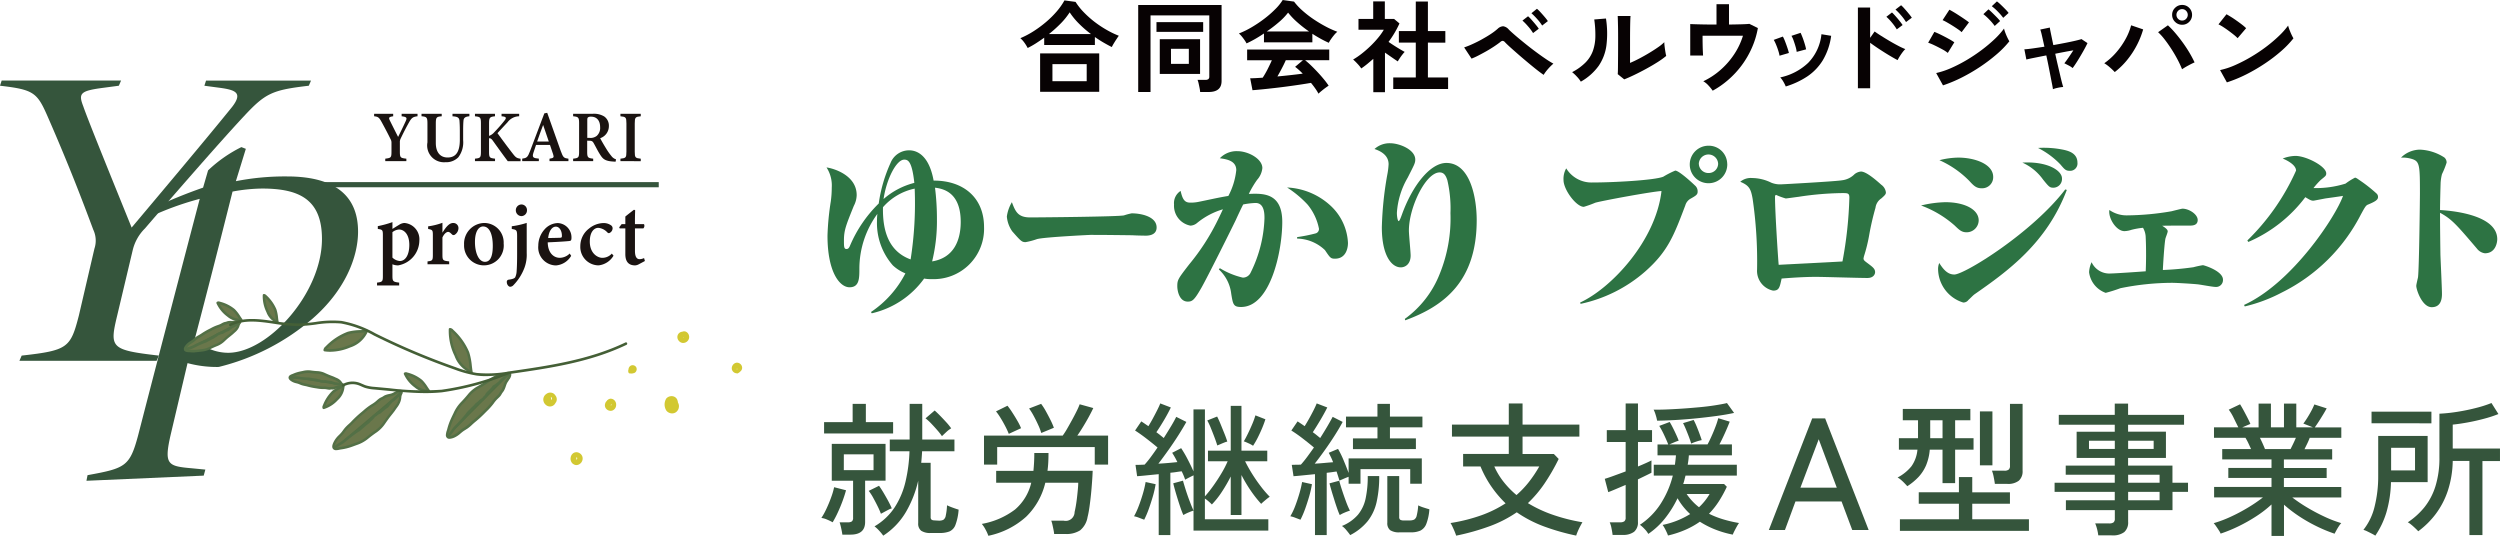 <svg xmlns="http://www.w3.org/2000/svg" width="260" height="55.737" viewBox="0 0 260 55.737">
  <defs>
    <style>
      .cls-1 {
        fill: #2d7343;
      }

      .cls-2 {
        fill: #35553c;
      }

      .cls-3 {
        fill: #070203;
      }

      .cls-4 {
        fill: #6a774b;
      }

      .cls-5 {
        fill: #526e43;
      }

      .cls-6 {
        fill: #537046;
      }

      .cls-7 {
        fill: #445f36;
      }

      .cls-8 {
        fill: #d2c832;
      }

      .cls-9 {
        fill: #1a1311;
      }
    </style>
  </defs>
  <g id="logo" transform="translate(130 27.868)">
    <g id="カラー" transform="translate(-130 -27.868)">
      <g id="グループ_3584" data-name="グループ 3584" transform="translate(85.961 14.902)">
        <g id="グループ_3583" data-name="グループ 3583">
          <path id="パス_8369" data-name="パス 8369" class="cls-1" d="M76.9,25.394a3.47,3.47,0,0,1-.765-.057,9.232,9.232,0,0,1-5.447,3.614l-.081-.135a10.731,10.731,0,0,0,3.579-4.02,4.228,4.228,0,0,1-1.307-.831,6.677,6.677,0,0,1-1.648-4.6,6.365,6.365,0,0,1,.04-.753A9.665,9.665,0,0,0,69.4,24.293c0,1.024,0,1.951-1.025,1.951-1,0-2.291-1.527-2.291-5.372a27.735,27.735,0,0,1,.343-3.555,10.223,10.223,0,0,0,.1-1.43,3.444,3.444,0,0,0-.543-2.106c.744.1,3.136.812,3.136,2.879a2.516,2.516,0,0,1-.3,1.122c-.8,1.991-1.025,2.512-1.025,3.594,0,.617,0,.888.262.888.121,0,.242-.039.362-.328a13.524,13.524,0,0,1,2.995-4.406,15.284,15.284,0,0,1,1.226-4.213A2.082,2.082,0,0,1,74.568,12c1.045,0,2.131.793,2.553,3.15,3.054-.018,5.245,1.74,5.245,4.832A5.237,5.237,0,0,1,76.9,25.394Zm-5.045-7.478c-.06,2.628.7,4.638,2.875,5.43a37.7,37.7,0,0,0,.422-7.363A6.014,6.014,0,0,0,71.855,17.916Zm2.211-4.948c-.823,0-1.849,2.03-2.151,4.1a7.761,7.761,0,0,1,3.2-1.682C74.869,13.1,74.447,12.969,74.065,12.969Zm3.2,2.918a26.05,26.05,0,0,1,.2,3.3,17.52,17.52,0,0,1-.5,4.367c2.251-.367,2.974-2.183,2.974-4.117C79.934,16.447,78.226,16,77.261,15.887Z" transform="translate(-65.986 -11.269)"/>
          <path id="パス_8370" data-name="パス 8370" class="cls-1" d="M82.795,17.725c1.145,0,9.245-.077,9.768-.212a6.372,6.372,0,0,1,.8-.212c.965,0,2.592.328,2.592,1.468,0,.831-.883.87-1.266.851-.2,0-1.045-.02-1.226-.039-.06,0-2.693-.038-4.381-.038-.06,0-4.924.232-5.587.444a7.154,7.154,0,0,1-1.166.309c-.4,0-.5-.116-1.387-1.12a3.131,3.131,0,0,1-.563-1.546,3.982,3.982,0,0,1,.524-1.488C81.267,17.108,81.528,17.725,82.795,17.725Z" transform="translate(-61.628 -10.016)"/>
          <path id="パス_8371" data-name="パス 8371" class="cls-1" d="M100.7,28.274c-.8,0-.844-.27-1.025-1.372a4.066,4.066,0,0,0-1.286-2.531l.1-.135a7.975,7.975,0,0,0,2.392.986.891.891,0,0,0,.823-.542,13.615,13.615,0,0,0,1.428-5.623c0-.446,0-1.6-.925-1.6a7.948,7.948,0,0,0-1.286.155c-.141.251-.663,1.372-.763,1.6-.343.715-2.935,5.933-3.6,7.092-.724,1.256-.925,1.411-1.407,1.411-.864,0-1.085-1.1-1.085-1.6,0-.658.079-.774,1.245-2.281a23.014,23.014,0,0,0,2.955-4.579c.162-.328.343-.7.543-1.14a7.61,7.61,0,0,0-2.673,1.411,1.163,1.163,0,0,1-.7.289,2.1,2.1,0,0,1-1.709-2.2,1.5,1.5,0,0,1,.684-1.411c.2.888.422,1.218,1.006,1.218a3.98,3.98,0,0,0,.843-.078c.7-.134,2.211-.482,3.116-.617a7.353,7.353,0,0,0,.823-2.686c0-1.006-1.064-1.14-1.708-1.236a2.4,2.4,0,0,1,1.829-.735c1.126,0,2.592.792,2.592,1.759a2.137,2.137,0,0,1-.542,1.217,9.589,9.589,0,0,0-.865,1.469c1.467-.059,3.478-.135,3.478,2.917C104.986,22.4,103.779,28.274,100.7,28.274Zm9.768-5.023c-.442,0-.5-.078-1.045-.89a4.306,4.306,0,0,0-2.895-1.2v-.154a16.318,16.318,0,0,0,1.931-.387.475.475,0,0,0,.341-.483,5.638,5.638,0,0,0-1.185-2.512,10.944,10.944,0,0,0-2.131-1.778,7.14,7.14,0,0,1,4.724,2.087,5.632,5.632,0,0,1,1.608,3.672C111.819,22.206,111.578,23.251,110.472,23.251Z" transform="translate(-57.588 -11.25)"/>
          <path id="パス_8372" data-name="パス 8372" class="cls-1" d="M112.886,29.7a10.475,10.475,0,0,0,3.618-4.656A15.3,15.3,0,0,0,117.63,18.7a12.9,12.9,0,0,0-.322-3.42c-.16-.5-.362-.812-.8-.812-1.447,0-3.2,3.632-3.2,6.047,0,.406.181,2.222.181,2.59,0,.928-.584,1.238-1.025,1.238-.946,0-1.97-1.218-1.97-4.156a35.717,35.717,0,0,1,.561-5.449,7.462,7.462,0,0,0,.142-1.12c0-.908-.765-1.354-1.468-1.584a2.337,2.337,0,0,1,1.628-.6c.964,0,2.613.657,2.613,1.7,0,.367-.1.522-.784,1.875a8.283,8.283,0,0,0-1.126,3.652c0,.483.1.87.181.87.1,0,.241-.406.341-.676,1.085-3.014,2.935-5.372,4.623-5.372,2.492,0,3.155,3.653,3.155,5.952,0,6.377-3.417,8.947-7.437,10.415Z" transform="translate(-52.744 -11.439)"/>
          <path id="パス_8373" data-name="パス 8373" class="cls-1" d="M126.55,27.941c3.236-1.488,7.858-6.4,8.461-11.594-.924.039-6.27,1.024-6.894,1.218a11.163,11.163,0,0,1-1.185.425c-.784,0-2.11-1.778-2.11-2.783a2.169,2.169,0,0,1,.281-1.218,3.077,3.077,0,0,0,2.733,1.469c2.17,0,6.452-.232,7.356-.6a9.637,9.637,0,0,1,1.247-.637c.382,0,1.688,1.2,2.049,1.545a.8.8,0,0,1,.281.657c0,.291-.18.406-.7.7a1.17,1.17,0,0,0-.582.715c-1.206,3.189-1.829,4.812-4.2,6.9a14.916,14.916,0,0,1-6.693,3.343Zm15.3-14.435a1.951,1.951,0,1,1-1.949-1.873A1.915,1.915,0,0,1,141.845,13.505Zm-2.955,0a.989.989,0,0,0,1.006.967.977.977,0,0,0,1-.967,1.006,1.006,0,0,0-2.01,0Z" transform="translate(-48.176 -11.381)"/>
          <path id="パス_8374" data-name="パス 8374" class="cls-1" d="M140.171,14.369a4.575,4.575,0,0,1,1.989.485,2.425,2.425,0,0,0,.985.173c.121,0,5.789-.309,6.372-.425a2.181,2.181,0,0,0,1.307-.638,1.24,1.24,0,0,1,.663-.27c.543,0,1.548.869,2.11,1.372a1.141,1.141,0,0,1,.482.792c0,.173-.06.27-.482.637a1.367,1.367,0,0,0-.6.967,27.77,27.77,0,0,0-.642,2.763,16.392,16.392,0,0,1-.563,2.3c0,.039-.04.155-.04.214,0,.173.139.27.341.425.623.464.864.638.864,1,0,.175-.141.6-.8.6-.844,0-4.583-.116-5.346-.116-1.367,0-2.833.116-3.577.175-.2.928-.261,1.256-.885,1.256a2.1,2.1,0,0,1-1.667-2.2,45,45,0,0,0-.462-7.343c-.181-1.043-.362-1.391-1.287-1.778A1.7,1.7,0,0,1,140.171,14.369Zm10.109,2.049c0-.483-.16-.483-.763-.483a31.964,31.964,0,0,0-4.522.387c-.181.02-1.247.173-1.327.173a6.8,6.8,0,0,1-1-.367c-.1,0-.121.117-.121.214,0,1.584.343,6.762.383,7.053,2.211-.116,4.963-.251,6.632-.348A41.47,41.47,0,0,0,150.28,16.418Z" transform="translate(-43.907 -10.756)"/>
          <path id="パス_8375" data-name="パス 8375" class="cls-1" d="M155.879,17.456c2.05,0,3.478.773,3.478,1.894a1.257,1.257,0,0,1-1.247,1.236c-.522,0-.763-.232-1.247-.7a11.011,11.011,0,0,0-3.5-2.087A11.7,11.7,0,0,1,155.879,17.456Zm12.643-1.275c-2.091,5.526-6.131,8.444-9.608,10.861-.141.1-.522.5-.623.578a.649.649,0,0,1-.543.271,3.685,3.685,0,0,1-2.612-3.4,1.644,1.644,0,0,1,.12-.714c.522.849.985,1.2,1.568,1.2,1.064,0,8.1-4.347,11.537-8.849Zm-11.275-3.362c1.667,0,3.618.657,3.618,2.01a1.148,1.148,0,0,1-1.206,1.179c-.563,0-.825-.271-1.286-.774a10.115,10.115,0,0,0-3.1-2.146A8.323,8.323,0,0,1,157.246,12.818Zm10.772,2.164a.905.905,0,0,1-.885.967c-.382,0-.461-.077-1.085-.849A5.3,5.3,0,0,0,163.9,13.34C166.471,13.185,168.019,14.152,168.019,14.982Zm.262-2.956c.4.1,1.346.328,1.346,1.314a.763.763,0,0,1-.844.849c-.4,0-.542-.212-.944-.676a8.554,8.554,0,0,0-2.311-1.7A10.1,10.1,0,0,1,168.28,12.026Z" transform="translate(-39.534 -11.33)"/>
          <path id="パス_8376" data-name="パス 8376" class="cls-1" d="M174.956,19.018c0,.135-.221.657-.241.773-.121.638-.262,3.073-.262,3.246a31.228,31.228,0,0,0,3.176-.289,9.929,9.929,0,0,1,.985-.212c.12,0,2.09.6,2.09,1.506a.717.717,0,0,1-.8.754c-.281,0-1.588-.25-1.849-.271-.584-.057-2.131-.154-2.673-.154a27.235,27.235,0,0,0-5.346.56,15.566,15.566,0,0,1-1.528.483,2.627,2.627,0,0,1-1.729-2.146,2.868,2.868,0,0,1,.262-1.043,2.028,2.028,0,0,0,1.789,1.179c.141,0,.644,0,3.839-.232.04-.792.06-2.319,0-3.5a2.074,2.074,0,0,0-.281-1.024,7.589,7.589,0,0,0-1.206.212,2.5,2.5,0,0,1-.723.135c-.864,0-1.708-1.372-1.568-2.2a3.122,3.122,0,0,0,1.869.56,28.277,28.277,0,0,0,4.583-.425c.16-.039,1.066-.271,1.146-.271.683,0,1.587.58,1.587,1.179,0,.58-.582.58-.8.58-.6,0-2.372,0-2.893.02C174.755,18.67,174.956,18.843,174.956,19.018Z" transform="translate(-35.476 -9.859)"/>
          <path id="パス_8377" data-name="パス 8377" class="cls-1" d="M179.15,27.945c5.065-2.319,9.588-9.295,10.291-11.343-.281.057-1.588.232-1.85.27-.1.02-1.185.232-1.226.232-.241,0-.361-.077-.844-.366a14.662,14.662,0,0,1-5.929,4.657l-.1-.155a23.442,23.442,0,0,0,5.065-7.265c0-.638-1.066-1.122-1.387-1.257a3.886,3.886,0,0,1,1.326-.271c1.126,0,3.2,1.083,3.2,1.817,0,.232-.061.271-.564.676a8.183,8.183,0,0,0-.763.851,10.314,10.314,0,0,0,3.336-.464,6.526,6.526,0,0,1,.985-.619c.121,0,.341.175.483.271a15.4,15.4,0,0,1,1.748,1.372.47.47,0,0,1,.16.387c0,.27-.3.464-1,.753-.262.1-.322.212-.8,1.083a18.388,18.388,0,0,1-8.2,8.077,16.3,16.3,0,0,1-3.859,1.45Z" transform="translate(-31.729 -11.134)"/>
          <path id="パス_8378" data-name="パス 8378" class="cls-1" d="M201.689,21.257c0,.328-.162,1.468-1.286,1.468a1.253,1.253,0,0,1-.825-.483c-2.17-2.549-2.633-3.072-3.839-3.73,0,1.566.02,2.822.04,4.348.021.657.16,3.517.16,4.1,0,.676-.2,1.372-1.064,1.372-1,0-1.608-1.816-1.608-2.222,0-.134.16-.773.181-.888.12-.888.2-8.406.2-8.676,0-2.918-.021-3.362-.784-3.614a3.284,3.284,0,0,0-1.185-.155,2.839,2.839,0,0,1,1.97-.831,5.041,5.041,0,0,1,2.532.812.672.672,0,0,1,.241.542,8.683,8.683,0,0,1-.483,1.2,4.819,4.819,0,0,0-.139.89c-.021.657-.061,2.105-.061,2.84C196.383,18.262,201.689,18.571,201.689,21.257Z" transform="translate(-27.936 -11.286)"/>
        </g>
      </g>
      <g id="グループ_3585" data-name="グループ 3585" transform="translate(85.419 41.911)">
        <path id="パス_8379" data-name="パス 8379" class="cls-2" d="M66.746,44.559a4.586,4.586,0,0,0-.573-.279,1.98,1.98,0,0,0-.6-.172,7.147,7.147,0,0,0,.528-.959q.272-.58.49-1.183a7.386,7.386,0,0,0,.309-1.057l1.238.318q-.137.512-.362,1.123t-.5,1.2A10.25,10.25,0,0,1,66.746,44.559Zm-.89-9.241V34.142h2.97v-1.9H70.2v1.9h2.835v1.176Zm1.9,10.525c-.021-.172-.06-.393-.121-.664a5.463,5.463,0,0,0-.165-.619h.86a.679.679,0,0,0,.422-.1.479.479,0,0,0,.12-.384V40.233H66.655V36.4h5.594v3.83H70.123v4.3q0,1.311-1.523,1.312Zm.151-6.71H71V37.49h-3.09Zm3.86,4.539a7.966,7.966,0,0,0-.34-.776c-.145-.3-.3-.59-.46-.883a5.336,5.336,0,0,0-.468-.723l1.071-.528c.151.211.313.46.482.746s.332.571.483.852.271.533.362.753a1.653,1.653,0,0,0-.354.143q-.219.113-.438.234C71.96,43.571,71.846,43.629,71.767,43.671Zm.241,2.277a4.675,4.675,0,0,0-.408-.5,3.42,3.42,0,0,0-.5-.468A6.348,6.348,0,0,0,73.2,43a8.472,8.472,0,0,0,1.124-2.669,16.131,16.131,0,0,0,.414-3.159h-2.05V35.951h2.065v-3.71h1.312v3.71h3.348v1.221H76.049c-.01.2-.023.4-.038.6s-.033.4-.053.6h.98v5.654a.337.337,0,0,0,.076.242.431.431,0,0,0,.272.09l.128.008c.076.005.156.01.241.014l.143.008a1.041,1.041,0,0,0,.453-.082.629.629,0,0,0,.255-.422,6.162,6.162,0,0,0,.135-1.093,6.183,6.183,0,0,0,.581.24q.369.137.625.211a5.593,5.593,0,0,1-.331,1.591,1.182,1.182,0,0,1-.627.68,2.739,2.739,0,0,1-1,.158h-.935a1.683,1.683,0,0,1-1-.233.929.929,0,0,1-.31-.792V40.233a11.541,11.541,0,0,1-1.274,3.249A7.376,7.376,0,0,1,72.008,45.948ZM78.114,35.6a6.271,6.271,0,0,0-.482-.617c-.2-.231-.409-.46-.625-.687a5.669,5.669,0,0,0-.6-.55l.95-.814c.171.151.363.336.58.558s.427.446.633.672a5.858,5.858,0,0,1,.505.624,2.862,2.862,0,0,0-.5.378Q78.281,35.439,78.114,35.6Z" transform="translate(-65.57 -32.151)"/>
        <path id="パス_8380" data-name="パス 8380" class="cls-2" d="M79.061,45.961a3.886,3.886,0,0,0-.28-.624,3.266,3.266,0,0,0-.4-.611,8.03,8.03,0,0,0,3.452-1.493,5.228,5.228,0,0,0,1.69-2.789H79.875V39.208h3.874a17.865,17.865,0,0,0,.091-1.855h1.477q0,.483-.023.951t-.082.9h4.7c-.01.3-.03.666-.061,1.093s-.066.873-.112,1.334-.1.9-.159,1.32-.125.771-.2,1.063A2.257,2.257,0,0,1,88.6,45.4a2.652,2.652,0,0,1-1.523.376H85.905a4.112,4.112,0,0,0-.068-.444c-.035-.177-.073-.353-.112-.528a3.093,3.093,0,0,0-.121-.416h1.282a.927.927,0,0,0,1.145-.9c.04-.162.083-.374.129-.641s.085-.551.12-.853.065-.59.09-.866.039-.5.039-.685H84.985A7.25,7.25,0,0,1,83,43.972,8.371,8.371,0,0,1,79.061,45.961Zm-.452-7.4V35.543h8.186a8.152,8.152,0,0,0,.468-.731q.256-.446.52-.928c.176-.32.333-.627.475-.912a6.7,6.7,0,0,0,.3-.687l1.417.392c-.111.242-.259.533-.444.875s-.386.688-.6,1.04-.417.67-.617.95h3.2v3.016H90.127V36.734H79.98v1.825Zm2.578-3.2a7.943,7.943,0,0,0-.354-.77c-.156-.3-.322-.6-.5-.882a6.172,6.172,0,0,0-.475-.685l1.192-.588a7.35,7.35,0,0,1,.5.7q.279.428.535.874a5.494,5.494,0,0,1,.378.762Zm3.377-.091a5.738,5.738,0,0,0-.309-.814q-.219-.483-.475-.957a6.468,6.468,0,0,0-.482-.776l1.252-.483a6.1,6.1,0,0,1,.482.746q.256.461.49.928a7.386,7.386,0,0,1,.354.814Z" transform="translate(-61.692 -32.151)"/>
        <path id="パス_8381" data-name="パス 8381" class="cls-2" d="M91.59,44.3l-.528-.2a2.855,2.855,0,0,0-.528-.159,7.711,7.711,0,0,0,.482-1.047q.24-.625.438-1.3a10.544,10.544,0,0,0,.285-1.215l1.041.227a10.4,10.4,0,0,1-.287,1.26q-.2.686-.43,1.327A9.56,9.56,0,0,1,91.59,44.3ZM93.1,45.9V39.563l-1.228.121c-.387.042-.727.072-1.017.091L90.685,38.6q.2,0,.438-.008c.16-.005.332-.012.512-.022a9.974,9.974,0,0,0,.649-.8q.348-.469.694-.98-.5-.422-1.146-.92t-1.191-.845l.647-.95c.111.07.229.149.354.233l.386.264c.15-.241.306-.509.466-.806s.311-.586.453-.868.246-.512.315-.693l1.1.422q-.287.6-.7,1.3t-.806,1.274q.211.15.406.309c.13.106.251.2.362.294.281-.442.538-.857.77-1.243s.406-.706.528-.959l1.055.528q-.332.6-.822,1.372t-1.04,1.546c-.369.517-.716.993-1.049,1.424q.528-.029,1.041-.074c.341-.031.653-.06.934-.09a8.523,8.523,0,0,0-.542-.967l.934-.482a11.618,11.618,0,0,1,.671,1.146q.354.678.611,1.266V32.826h1.191v9.046a12.308,12.308,0,0,0,.852-1.071q.446-.619.852-1.3a10.454,10.454,0,0,0,.663-1.282h-2.05v-1.1h2.367v-4.66h1.116v4.66h2.684v1.1h-2.307a15.051,15.051,0,0,0,.739,1.32q.438.7.92,1.326a10.8,10.8,0,0,0,.905,1.047,4.688,4.688,0,0,0-.46.356q-.3.248-.43.384a12.03,12.03,0,0,1-1.093-1.387,14.625,14.625,0,0,1-.958-1.613v4.161h-1.116V39.806a15.859,15.859,0,0,1-.9,1.561,8.838,8.838,0,0,1-1.063,1.348,3.456,3.456,0,0,0-.324-.307,3.852,3.852,0,0,0-.4-.309v2.155H104.5V45.43h-7.78v-2.08a5.58,5.58,0,0,0-.528.2,4.094,4.094,0,0,0-.528.264,7.3,7.3,0,0,1-.272-.687q-.15-.43-.3-.912c-.1-.32-.194-.633-.279-.934s-.154-.559-.2-.77l1.01-.271q.106.391.3,1t.416,1.183q.219.582.384.928V39.685c-.13.061-.284.137-.46.227s-.314.165-.414.227c-.04-.132-.091-.268-.151-.414s-.13-.3-.211-.461c-.171.021-.354.046-.551.077s-.4.055-.625.074V45.9Zm6.091-9.318q-.09-.317-.279-.821c-.126-.337-.257-.671-.392-1a6.442,6.442,0,0,0-.37-.783l1.025-.408c.111.21.234.482.37.814s.268.66.4.987.225.6.287.806a1.65,1.65,0,0,0-.318.1c-.141.055-.277.113-.413.173S99.259,36.549,99.189,36.579Zm3.724.031a2.67,2.67,0,0,0-.483-.264c-.211-.1-.371-.163-.482-.2.121-.2.262-.465.422-.792s.314-.664.46-1.01a7.871,7.871,0,0,0,.324-.9l1.04.408c-.081.261-.19.559-.331.9s-.294.668-.46,1S103.074,36.359,102.913,36.61Z" transform="translate(-58.013 -32.161)"/>
        <path id="パス_8382" data-name="パス 8382" class="cls-2" d="M104.066,44.3l-.528-.2a2.854,2.854,0,0,0-.528-.159,6.554,6.554,0,0,0,.5-1.047q.24-.625.438-1.3a10.853,10.853,0,0,0,.287-1.215l1.024.227a10.632,10.632,0,0,1-.285,1.26q-.2.686-.43,1.327A9.777,9.777,0,0,1,104.066,44.3Zm1.509,1.6V39.563l-1.222.121c-.392.042-.73.072-1.01.091l-.181-1.176c.141-.01.289-.014.444-.014s.324-.005.505-.016c.2-.22.417-.487.649-.8s.466-.64.707-.98q-.5-.422-1.145-.92t-1.206-.845l.649-.95c.109.07.228.149.354.233s.254.173.384.264c.15-.241.309-.509.474-.806s.319-.586.461-.868.245-.512.317-.693l1.1.422q-.3.6-.715,1.3t-.792,1.274c.141.1.276.2.408.309l.361.294c.281-.442.535-.857.761-1.243s.405-.706.537-.959l1.04.528q-.317.6-.806,1.372t-1.041,1.546q-.549.776-1.062,1.424.512-.029,1-.074c.327-.031.631-.055.912-.076-.07-.19-.146-.37-.227-.535s-.155-.314-.225-.446l.965-.406a9.881,9.881,0,0,1,.581,1.184q.293.7.52,1.32V37.922h7.613V40.56h-1.205V39.037h-5.172V40.56h-1.236v-.724c-.141.051-.307.116-.5.2s-.341.146-.452.2q-.121-.406-.3-.95c-.151.02-.314.043-.49.069s-.354.047-.535.066V45.9Zm2.578-2.08a7.349,7.349,0,0,1-.271-.687q-.152-.43-.3-.912c-.1-.32-.2-.633-.287-.934s-.162-.559-.211-.77l1.011-.271q.1.391.3,1t.414,1.183a8.467,8.467,0,0,0,.4.928,4.819,4.819,0,0,0-.543.2A3.278,3.278,0,0,0,108.153,43.817Zm1.085,2.08c-.09-.132-.221-.3-.392-.505a2.2,2.2,0,0,0-.468-.444,4.346,4.346,0,0,0,1.666-1.169,3.927,3.927,0,0,0,.8-1.7,10.906,10.906,0,0,0,.219-2.321h1.192a11.914,11.914,0,0,1-.272,2.706,4.969,4.969,0,0,1-.926,1.981A5.677,5.677,0,0,1,109.238,45.9Zm.287-8.941V35.84h2.548V34.694H108.8V33.579h3.271V32.251h1.3v1.327h3.378v1.115h-3.378V35.84h2.7v1.116Zm4.855,8.654a1.655,1.655,0,0,1-.989-.227.93.93,0,0,1-.293-.783v-4.84h1.236v4.252a.345.345,0,0,0,.1.285.713.713,0,0,0,.4.076h.573a1.125,1.125,0,0,0,.474-.083.625.625,0,0,0,.272-.414,5.894,5.894,0,0,0,.158-1.07,3.55,3.55,0,0,0,.543.218c.231.076.438.138.617.189a5.111,5.111,0,0,1-.317,1.515,1.3,1.3,0,0,1-.611.7,2.355,2.355,0,0,1-1,.181Z" transform="translate(-54.236 -32.161)"/>
        <path id="パス_8383" data-name="パス 8383" class="cls-2" d="M116.388,45.958c-.03-.1-.081-.237-.15-.408s-.147-.341-.227-.512a3.3,3.3,0,0,0-.211-.393,17.783,17.783,0,0,0,3.227-.814,12.106,12.106,0,0,0,2.5-1.235,11.656,11.656,0,0,1-1.447-1.7,11.03,11.03,0,0,1-1.161-2.134h-1.809v-1.3h4.75V35.659h-5.91V34.407h5.91v-2.2h1.432v2.2h5.91v1.252h-5.91v1.809h3.257l.5.513a21.16,21.16,0,0,1-1.5,2.594,12.536,12.536,0,0,1-1.7,2,13.384,13.384,0,0,0,2.661,1.236,18.745,18.745,0,0,0,3.008.753c-.06.1-.138.242-.233.422s-.181.363-.257.543-.129.323-.159.423A23.352,23.352,0,0,1,125.525,45a12.767,12.767,0,0,1-2.835-1.471,12.683,12.683,0,0,1-2.759,1.425A24.213,24.213,0,0,1,116.388,45.958Zm6.273-4.223a9.932,9.932,0,0,0,1.29-1.357,12.959,12.959,0,0,0,1.077-1.613h-4.674a7.531,7.531,0,0,0,.98,1.613A9.4,9.4,0,0,0,122.66,41.735Z" transform="translate(-50.365 -32.161)"/>
        <path id="パス_8384" data-name="パス 8384" class="cls-2" d="M128.928,45.889q-.029-.272-.113-.685a2.623,2.623,0,0,0-.188-.627h1.085a.712.712,0,0,0,.438-.106.472.472,0,0,0,.135-.392V40.688l-1.1.466q-.5.213-.709.287l-.362-1.386c.241-.07.556-.176.942-.318s.8-.291,1.23-.452V36.224h-1.961V34.989h1.961V32.214h1.282v2.775h1.462v1.235h-1.462v2.548c.311-.129.59-.25.836-.361s.435-.2.565-.271v1.281q-.227.121-.6.3c-.246.12-.516.251-.806.391v4.419a1.257,1.257,0,0,1-.4,1.033,1.882,1.882,0,0,1-1.2.323Zm5.761.061a2.771,2.771,0,0,0-.129-.324q-.1-.219-.219-.438a3.048,3.048,0,0,0-.211-.339,8.733,8.733,0,0,0,2.865-1.131,6.613,6.613,0,0,1-1.312-1.644,11.01,11.01,0,0,1-1.3,2.088,7.8,7.8,0,0,1-1.742,1.621,2.375,2.375,0,0,0-.391-.513,3.354,3.354,0,0,0-.483-.435,7.445,7.445,0,0,0,2.142-2.157,9.777,9.777,0,0,0,1.281-2.955H133.21V38.592h2.2c.02-.162.04-.324.06-.49s.035-.33.046-.49H133.6V36.48h1.116q-.152-.391-.416-.957a8.94,8.94,0,0,0-.52-.972l1.085-.408q.166.272.347.634c.121.24.234.477.34.709s.189.432.249.6a4.878,4.878,0,0,0-.46.172l-.52.219h3.98q.182-.33.406-.829c.152-.332.292-.671.423-1.019a8.694,8.694,0,0,0,.287-.881l1.191.361q-.2.53-.505,1.206t-.565,1.161h1.3v1.132h-4.479c-.01.16-.025.324-.046.49s-.044.328-.076.49h5.112v1.131h-5.337c-.04.151-.078.3-.113.446a4.146,4.146,0,0,1-.129.429h4.253l.285.287a12.58,12.58,0,0,1-.829,1.515,8.3,8.3,0,0,1-1.025,1.29,9.222,9.222,0,0,0,1.469.58,13.532,13.532,0,0,0,1.652.384,3.414,3.414,0,0,0-.227.362c-.091.16-.176.322-.257.482a3.721,3.721,0,0,0-.165.363,10.3,10.3,0,0,1-1.8-.521,9.226,9.226,0,0,1-1.621-.822,8.6,8.6,0,0,1-1.479.83A10.455,10.455,0,0,1,134.689,45.95Zm-1.132-11.942a4.162,4.162,0,0,0-.15-.6,3.46,3.46,0,0,0-.211-.55c.361.009.8.005,1.326-.016s1.079-.051,1.666-.09,1.176-.089,1.764-.143,1.131-.121,1.628-.2.912-.152,1.244-.233l.739,1.025q-.739.166-1.772.309t-2.17.257q-1.139.113-2.2.173T133.557,34.008ZM137.1,36.39c-.049-.181-.124-.4-.219-.657s-.2-.517-.309-.783-.216-.5-.317-.687l1.1-.332a6.375,6.375,0,0,1,.309.657c.105.257.206.512.3.769s.173.479.233.671a4.107,4.107,0,0,0-.55.151A4.281,4.281,0,0,0,137.1,36.39Zm.814,6.619a6.045,6.045,0,0,0,1.1-1.373h-2.383A6.021,6.021,0,0,0,137.914,43.01Z" transform="translate(-46.637 -32.168)"/>
        <path id="パス_8385" data-name="パス 8385" class="cls-2" d="M141.212,45.009,145.723,33.4h1.344l4.527,11.611h-1.708l-1.111-2.97h-4.794l-1.094,2.97Zm3.284-4.4h3.782L146.4,35.571Z" transform="translate(-42.672 -31.801)"/>
        <path id="パス_8386" data-name="パス 8386" class="cls-2" d="M152.5,40.805c-.07-.079-.165-.182-.287-.309a5.051,5.051,0,0,0-.376-.353,1.94,1.94,0,0,0-.347-.242,4.588,4.588,0,0,0,1.439-1.167,3.52,3.52,0,0,0,.625-1.727h-1.929V35.814h1.989V33.946h-1.583V32.769h7.027v1.178h-1.584v1.868h1.915v1.192h-1.915v3.482h-1.311V37.006h-1.327a5.39,5.39,0,0,1-.384,1.628,4.245,4.245,0,0,1-.776,1.2A6.235,6.235,0,0,1,152.5,40.805Zm-.769,4.644V44.243h6.136V42.63h-4.177V41.439h4.177V39.857h1.387v1.583h3.92V42.63h-3.92v1.613h5.895v1.206Zm3.151-9.635h1.282V33.946h-1.282Zm5.17,2.82V33.027h1.3v5.608Zm1.554,1.931c-.021-.182-.061-.419-.121-.716a3.691,3.691,0,0,0-.181-.657h1.3a.678.678,0,0,0,.438-.113.492.492,0,0,0,.135-.4V32.241h1.312v6.951a1.288,1.288,0,0,1-.392,1.041,1.806,1.806,0,0,1-1.191.332Z" transform="translate(-39.559 -32.151)"/>
        <path id="パス_8387" data-name="パス 8387" class="cls-2" d="M168.567,45.924a4.765,4.765,0,0,0-.121-.641,3.989,3.989,0,0,0-.2-.6H169.7a.754.754,0,0,0,.453-.106.5.5,0,0,0,.135-.408V43.3H165.2V42.275h5.081V41.4h-6.257v-.95h6.257v-.83h-5.1v-.95h5.1v-.8h-3.965V35.144h3.965v-.724h-5.821V33.394h5.821V32.219h1.386v1.175h5.821v1.025h-5.821v.724h3.936v2.729h-3.936v.8h4.614v1.78H177.9v.95h-1.614v1.9h-4.614v1.205a1.329,1.329,0,0,1-.406,1.079,1.93,1.93,0,0,1-1.251.339Zm-.965-8.986h2.684v-.858H167.6Zm4.07,0h2.655v-.858h-2.655Zm0,3.513h3.272v-.83h-3.272Zm0,1.824h3.272V41.4h-3.272Z" transform="translate(-35.765 -32.158)"/>
        <path id="パス_8388" data-name="パス 8388" class="cls-2" d="M182.74,45.983V42.711a11.508,11.508,0,0,1-1.567,1.215,17.054,17.054,0,0,1-1.847,1.047,15.027,15.027,0,0,1-1.877.77,1.852,1.852,0,0,0-.181-.332c-.09-.142-.185-.284-.287-.43a2.519,2.519,0,0,0-.255-.324,12.4,12.4,0,0,0,1.778-.671,17.968,17.968,0,0,0,1.817-.965,15.33,15.33,0,0,0,1.531-1.047h-5.082V40.887h5.97v-.934h-4.492V38.912h4.492v-.888h-5.126V36.953h3q-.135-.3-.285-.619a5.533,5.533,0,0,0-.3-.558h-3.271V34.69h2.532q-.2-.391-.468-.948a5.2,5.2,0,0,0-.528-.89l1.176-.559c.12.191.251.418.392.679s.274.515.4.762.219.444.28.6l-.845.361h1.7V32.219h1.282V34.69h1.357V32.219h1.282V34.69h1.734l-1-.392c.13-.169.271-.376.422-.617s.292-.485.422-.731a6.582,6.582,0,0,0,.3-.641l1.281.408q-.15.285-.376.655c-.151.246-.3.489-.452.723s-.288.435-.408.6h2.759v1.086h-3.287a6.411,6.411,0,0,1-.257.6q-.151.309-.287.581h2.88v1.071h-5.021v.888h4.447v1.041h-4.447v.934h5.97v1.086H184.9a16.1,16.1,0,0,0,1.529,1.033,19.756,19.756,0,0,0,1.8.956,12.215,12.215,0,0,0,1.765.679,2.128,2.128,0,0,0-.249.324c-.1.146-.184.292-.264.438s-.141.258-.181.34a15.347,15.347,0,0,1-1.862-.77,16.034,16.034,0,0,1-1.833-1.047,14.041,14.041,0,0,1-1.567-1.2v3.257Zm-.677-9.03h2.654q.135-.256.287-.573t.271-.6h-3.74c.1.2.2.408.294.619S182,36.792,182.062,36.953Z" transform="translate(-31.922 -32.158)"/>
        <path id="パス_8389" data-name="パス 8389" class="cls-2" d="M189.916,45.969a3.592,3.592,0,0,0-.369-.211c-.156-.082-.313-.159-.468-.234a2.269,2.269,0,0,0-.4-.158,6.22,6.22,0,0,0,1.169-2.443,12.848,12.848,0,0,0,.369-3.151V35.6h5.142V40.4h-3.814a12.139,12.139,0,0,1-.474,3.143A8.8,8.8,0,0,1,189.916,45.969Zm-.392-11.685V33.076h6.227v1.208Zm2.036,4.9h2.487V36.831H191.56Zm8.142,6.725V38.2h-1.734a10.41,10.41,0,0,1-.521,3.128,8.464,8.464,0,0,1-1.266,2.413,8.819,8.819,0,0,1-1.8,1.772c-.06-.07-.158-.171-.294-.3s-.276-.257-.422-.376a2.112,2.112,0,0,0-.369-.258,7.646,7.646,0,0,0,1.718-1.552,6.666,6.666,0,0,0,1.153-2.187,9.84,9.84,0,0,0,.416-3.03V33.287a17.721,17.721,0,0,0,1.877-.2q1-.158,1.937-.4a12.313,12.313,0,0,0,1.6-.512l.723,1.146a12.569,12.569,0,0,1-1.469.482q-.838.227-1.7.386t-1.583.232v2.489h4.915v1.3h-1.825v7.7Z" transform="translate(-28.303 -32.172)"/>
      </g>
      <g id="グループ_3586" data-name="グループ 3586" transform="translate(106.117)">
        <path id="パス_8390" data-name="パス 8390" class="cls-3" d="M82.219,4.982a3.984,3.984,0,0,0-.344-.559,2.639,2.639,0,0,0-.417-.462,9.108,9.108,0,0,0,1.36-.714,11.673,11.673,0,0,0,1.3-.959,9.83,9.83,0,0,0,1.115-1.1A6.822,6.822,0,0,0,86.045.032L87.2.187a6.491,6.491,0,0,0,.832,1.054,10.426,10.426,0,0,0,1.1.99A11.317,11.317,0,0,0,90.4,3.08a9.218,9.218,0,0,0,1.3.629q-.1.127-.234.34c-.1.143-.186.287-.276.433a3.638,3.638,0,0,0-.219.4c-.285-.138-.577-.3-.877-.474s-.593-.367-.885-.568V4.67H83.938V3.909c-.284.208-.573.4-.864.589A9.377,9.377,0,0,1,82.219,4.982Zm1.294,4.554V5.545H89.66V9.537Zm.917-6h4.377a11.4,11.4,0,0,1-1.245-1.079,7.4,7.4,0,0,1-.974-1.184,7.177,7.177,0,0,1-.922,1.148A13.424,13.424,0,0,1,84.429,3.534Zm.365,4.9h3.563V6.66H84.794Z" transform="translate(-81.458 0.01)"/>
        <path id="パス_8391" data-name="パス 8391" class="cls-3" d="M90.866,9.446V.4h8.671V8.3q0,1.147-1.344,1.146h-.885a3.157,3.157,0,0,0-.059-.418c-.031-.159-.064-.317-.1-.473a1.92,1.92,0,0,0-.113-.37h.813a.509.509,0,0,0,.311-.074.338.338,0,0,0,.1-.28V1.483H92.148V9.446Zm1.9-6.253V2.182h4.857V3.193Zm.344,4.376V3.954H97.3V7.569Zm1.167-1.051h1.855V4.955H94.274Z" transform="translate(-78.61 0.121)"/>
        <path id="パス_8392" data-name="パス 8392" class="cls-3" d="M99.7,4.513a3.105,3.105,0,0,0-.21-.344c-.09-.132-.188-.261-.292-.387a2.409,2.409,0,0,0-.292-.3,9.158,9.158,0,0,0,1.329-.651,13.02,13.02,0,0,0,1.318-.886A10.732,10.732,0,0,0,102.69.952,5.217,5.217,0,0,0,103.46,0l1.179.167a6.39,6.39,0,0,0,.853.917,10.8,10.8,0,0,0,1.141.891,13.827,13.827,0,0,0,1.268.766,9.9,9.9,0,0,0,1.24.563,2.427,2.427,0,0,0-.335.339c-.117.142-.227.287-.328.433a2.672,2.672,0,0,0-.223.375c-.271-.119-.551-.257-.84-.417s-.577-.333-.87-.521V4.4h-5.034V3.481c-.319.215-.636.412-.947.589S99.963,4.394,99.7,4.513Zm7.482,5.23a5.01,5.01,0,0,0-.328-.53c-.135-.194-.285-.392-.452-.594-.32.055-.689.115-1.1.177s-.858.125-1.325.188-.926.12-1.381.171-.878.1-1.271.137-.727.068-1.006.089l-.24-1.24c.154,0,.343-.005.568-.017s.472-.025.735-.046a9.254,9.254,0,0,0,.5-.865q.254-.5.452-.948H99.761V5.148H108.3V6.263h-2.51a8.2,8.2,0,0,1,.624.551q.344.334.7.715c.236.254.452.5.651.745a7.632,7.632,0,0,1,.473.636c-.09.056-.2.134-.344.238s-.274.211-.406.319A3.2,3.2,0,0,0,107.181,9.743ZM101.8,3.272h4.4a12.72,12.72,0,0,1-1.208-.943,7.446,7.446,0,0,1-.971-1.016,6.564,6.564,0,0,1-.948.985A13.582,13.582,0,0,1,101.8,3.272Zm1.106,4.679q.7-.063,1.385-.141c.46-.052.875-.1,1.251-.151a6.666,6.666,0,0,0-.791-.709l.813-.688h-1.783q-.176.406-.412.849C103.215,7.409,103.062,7.687,102.909,7.952Z" transform="translate(-76.176)"/>
        <path id="パス_8393" data-name="パス 8393" class="cls-3" d="M110.122,9.553V6.084c-.2.173-.4.345-.606.516s-.423.332-.645.485a3.816,3.816,0,0,0-.4-.49,4.8,4.8,0,0,0-.449-.438,7.861,7.861,0,0,0,.882-.6,11.757,11.757,0,0,0,.912-.792,10.442,10.442,0,0,0,.812-.875,5.972,5.972,0,0,0,.585-.829H108.58V1.936h1.531V.111h1.21V1.936h.959l.563.469a10.183,10.183,0,0,1-1.136,1.918c.18.124.376.255.589.391s.414.261.608.375.354.207.481.276a2.756,2.756,0,0,0-.245.287c-.1.121-.185.246-.271.374s-.155.24-.2.328c-.188-.124-.4-.268-.634-.431l-.7-.485V9.553Zm2.074-.332v-1.2h2.344V4.394h-1.76V3.2h1.76V.123H115.8V3.2h1.813v1.2H115.8V8.022H117.9v1.2Z" transform="translate(-73.415 0.034)"/>
        <path id="パス_8394" data-name="パス 8394" class="cls-3" d="M125.154,7.572c-.18-.119-.413-.291-.7-.516s-.593-.475-.922-.75-.654-.548-.969-.823-.6-.526-.856-.756-.443-.409-.567-.542a.4.4,0,0,0-.24-.151.42.42,0,0,0-.262.129q-.281.221-.66.47c-.254.167-.52.331-.8.49s-.548.3-.813.438-.5.24-.709.323l-.77-1.167a7.8,7.8,0,0,0,.827-.328c.317-.142.642-.3.974-.485s.649-.369.944-.563a6.4,6.4,0,0,0,.733-.552.887.887,0,0,1,.585-.271.942.942,0,0,1,.582.343c.139.141.348.328.625.569s.593.5.944.786.713.569,1.089.851.733.541,1.079.775a9.594,9.594,0,0,0,.9.564,5.153,5.153,0,0,0-.552.547A4.281,4.281,0,0,0,125.154,7.572Zm-1.1-4.346a4.826,4.826,0,0,0-.522-.7,6.358,6.358,0,0,0-.582-.6l.582-.448a3.786,3.786,0,0,1,.366.37c.145.163.288.328.427.5a4.787,4.787,0,0,1,.323.427ZM125,2.444a4.847,4.847,0,0,0-.528-.688,7.292,7.292,0,0,0-.588-.594L124.457.7a3.44,3.44,0,0,1,.374.363c.147.16.29.323.432.49a4.437,4.437,0,0,1,.33.429Z" transform="translate(-70.732 0.213)"/>
        <path id="パス_8395" data-name="パス 8395" class="cls-3" d="M126.413,8.106a3.123,3.123,0,0,0-.406-.521,4.284,4.284,0,0,0-.5-.469,5.514,5.514,0,0,0,1.391-1,3.357,3.357,0,0,0,.767-1.205,4.649,4.649,0,0,0,.259-1.473,11.115,11.115,0,0,0-.115-1.8l1.219-.1a10.15,10.15,0,0,1,.048,2.787,4.913,4.913,0,0,1-.819,2.153A5.794,5.794,0,0,1,126.413,8.106Zm4.513-.24-.677-.542c.014-.111.023-.341.026-.688s.007-.761.01-1.241.005-.965.005-1.459c0-.61,0-1.142-.01-1.593s-.017-.805-.031-1.063h1.334c-.013.125-.023.324-.031.6s-.012.588-.016.943-.005.709-.005,1.063V6.156c.3-.124.62-.276.965-.457s.683-.371,1.02-.574.645-.4.922-.594a4.81,4.81,0,0,0,.657-.53,3.767,3.767,0,0,0,.038.49c.023.2.052.38.082.558s.057.3.079.38a8.548,8.548,0,0,1-.9.646c-.371.237-.769.468-1.193.7s-.835.442-1.235.634S131.217,7.756,130.925,7.867Z" transform="translate(-68.124 0.387)"/>
        <path id="パス_8396" data-name="パス 8396" class="cls-3" d="M137.272,9.33a4.672,4.672,0,0,0-.431-.532,2.159,2.159,0,0,0-.547-.448,7.7,7.7,0,0,0,1.765-1.157,8.058,8.058,0,0,0,1.429-1.622,7.4,7.4,0,0,0,.931-1.954h-4.2c0,.245,0,.507.005.788s.01.538.021.771.02.4.026.5h-1.335V2.4c.264.014.645.025,1.141.036s1.028.016,1.591.016V.336h1.3V2.452c.472-.008.9-.016,1.282-.027s.659-.025.834-.047l.886.439a8.759,8.759,0,0,1-.625,2.057A9.386,9.386,0,0,1,140.284,6.7a9.474,9.474,0,0,1-1.4,1.506A9.159,9.159,0,0,1,137.272,9.33Z" transform="translate(-65.269 0.102)"/>
        <path id="パス_8397" data-name="パス 8397" class="cls-3" d="M142.206,5a3.239,3.239,0,0,0-.135-.532q-.1-.322-.233-.636a3.593,3.593,0,0,0-.234-.479l.948-.344a3.684,3.684,0,0,1,.228.5c.085.215.162.433.236.651s.126.4.162.556Zm.646,3.2a3.483,3.483,0,0,0-.249-.5,2.205,2.205,0,0,0-.323-.443,6.03,6.03,0,0,0,2.912-1.522,4.992,4.992,0,0,0,1.372-2.97l1.011.165a6.692,6.692,0,0,1-.87,2.544,5.482,5.482,0,0,1-1.615,1.683A8.617,8.617,0,0,1,142.852,8.2ZM143.99,4.6a3.257,3.257,0,0,0-.115-.538c-.063-.219-.133-.434-.208-.646a2.7,2.7,0,0,0-.219-.483l.948-.313c.061.125.133.3.214.511s.152.433.219.651a5.707,5.707,0,0,1,.141.556Z" transform="translate(-63.251 0.794)"/>
        <path id="パス_8398" data-name="パス 8398" class="cls-3" d="M148.322,9.056V.656h1.271V3.812l.469-.666c.167.124.388.275.662.447s.569.354.881.538.615.352.908.505a7.168,7.168,0,0,0,.739.344,2.588,2.588,0,0,0-.287.328c-.107.142-.207.289-.3.438a3.973,3.973,0,0,0-.214.38c-.167-.085-.373-.2-.62-.344s-.507-.3-.78-.474-.539-.343-.793-.517-.474-.33-.662-.468V9.056Zm4.044-6.128a5.476,5.476,0,0,0-.511-.709,5.171,5.171,0,0,0-.573-.6l.584-.448c.1.091.219.216.365.38s.287.328.422.5a4.846,4.846,0,0,1,.318.427Zm.96-.761a5.152,5.152,0,0,0-.516-.7,5.913,5.913,0,0,0-.58-.6l.584-.448a3.8,3.8,0,0,1,.365.37c.147.163.288.328.427.5a4.549,4.549,0,0,1,.323.427Z" transform="translate(-61.217 0.126)"/>
        <path id="パス_8399" data-name="パス 8399" class="cls-3" d="M155.974,5.469a3.728,3.728,0,0,0-.578-.375c-.254-.139-.515-.272-.782-.4a5.937,5.937,0,0,0-.683-.287l.646-1.126c.2.077.435.181.7.313s.526.267.775.406a6.112,6.112,0,0,1,.6.365Zm-.5,3.375-.709-1.281a8.672,8.672,0,0,0,1.568-.526,15.186,15.186,0,0,0,1.631-.844,16.906,16.906,0,0,0,1.553-1.043,15.3,15.3,0,0,0,1.334-1.124,8.018,8.018,0,0,0,.969-1.089,3.25,3.25,0,0,0,.141.448c.065.173.137.34.214.5a3.8,3.8,0,0,0,.2.375,10.124,10.124,0,0,1-1.287,1.324A17.669,17.669,0,0,1,159.4,6.871,18.28,18.28,0,0,1,157.48,8,14.566,14.566,0,0,1,155.473,8.844Zm1.938-5.534a3.114,3.114,0,0,0-.38-.3q-.256-.178-.563-.37t-.584-.349a4.858,4.858,0,0,0-.453-.231l.707-1.084c.139.07.3.164.5.283s.386.241.584.369.382.253.552.371.3.216.4.292Zm3.439-.645A5.494,5.494,0,0,0,160.288,2a5.819,5.819,0,0,0-.615-.563l.531-.5c.1.083.235.2.391.354s.31.307.464.464a4.379,4.379,0,0,1,.354.4Zm.886-.844a5.937,5.937,0,0,0-.568-.657,5.39,5.39,0,0,0-.62-.552l.532-.5a3.619,3.619,0,0,1,.4.34c.156.149.31.3.464.459a4,4,0,0,1,.353.4Z" transform="translate(-59.519 0.034)"/>
        <path id="パス_8400" data-name="パス 8400" class="cls-3" d="M164.581,8.609q-.012-.125-.078-.469c-.046-.229-.1-.508-.162-.834s-.133-.68-.208-1.063-.156-.765-.24-1.146c-.466.09-.888.175-1.266.25s-.647.135-.809.177l-.207-1.063q.291-.01.855-.089c.375-.052.784-.113,1.23-.182-.1-.452-.185-.84-.261-1.167a5.722,5.722,0,0,0-.167-.616l.99-.207c.007.077.044.285.115.625s.152.74.25,1.2q.645-.115,1.251-.234t1.053-.224q.447-.106.625-.167l.625.416q-.178.377-.448.856c-.181.319-.367.634-.558.942s-.37.576-.537.8a2.261,2.261,0,0,0-.438-.281c-.188-.1-.331-.171-.427-.219.125-.152.274-.357.448-.61s.336-.5.49-.735q-.856.147-1.886.354.125.584.261,1.162t.25,1.068q.113.49.2.818c.059.219.1.356.12.41a3.493,3.493,0,0,0-.568.085A3.08,3.08,0,0,0,164.581,8.609Z" transform="translate(-57.194 0.666)"/>
        <path id="パス_8401" data-name="パス 8401" class="cls-3" d="M169.079,7.375a6.2,6.2,0,0,0-.5-.479,3.866,3.866,0,0,0-.589-.438,6.779,6.779,0,0,0,1.261-1.146,7.982,7.982,0,0,0,.969-1.4,6.179,6.179,0,0,0,.563-1.4l1.251.427a8.8,8.8,0,0,1-.651,1.631A8.9,8.9,0,0,1,170.382,6.1,7.76,7.76,0,0,1,169.079,7.375Zm7-.293a10.2,10.2,0,0,0-.464-1q-.287-.547-.636-1.089t-.709-1.007a5.979,5.979,0,0,0-.683-.756l1.021-.718a9.175,9.175,0,0,1,.756.792q.391.457.771.98t.7,1.058q.317.537.547,1.027-.262.113-.631.313A6.889,6.889,0,0,0,176.082,7.081Zm.01-4.626a1.013,1.013,0,0,1-.735-.3.984.984,0,0,1-.307-.73.98.98,0,0,1,.307-.73,1.008,1.008,0,0,1,.735-.3.994.994,0,0,1,.73.3,1,1,0,0,1,.3.73,1,1,0,0,1-.3.73A1,1,0,0,1,176.093,2.456Zm0-.438a.553.553,0,0,0,.412-.177.591.591,0,0,0,0-.834.553.553,0,0,0-.412-.177.564.564,0,0,0-.422.177.591.591,0,0,0,0,.834A.564.564,0,0,0,176.093,2.018Z" transform="translate(-55.262 0.119)"/>
        <path id="パス_8402" data-name="パス 8402" class="cls-3" d="M179.1,3.627a3.944,3.944,0,0,0-.38-.344c-.164-.132-.344-.271-.542-.417s-.392-.28-.58-.4a4.014,4.014,0,0,0-.49-.277l.835-1.051c.138.076.3.175.49.291s.38.248.577.387.384.276.559.412a4.631,4.631,0,0,1,.416.36Zm-1.115,4.6-.71-1.282a8.017,8.017,0,0,0,1.559-.516,15.687,15.687,0,0,0,1.64-.844,16.566,16.566,0,0,0,1.565-1.042,14.932,14.932,0,0,0,1.338-1.131,7.905,7.905,0,0,0,.974-1.094,3.964,3.964,0,0,0,.141.438c.066.173.138.343.214.505a3.925,3.925,0,0,0,.2.38,9.94,9.94,0,0,1-1.278,1.329,15.977,15.977,0,0,1-1.692,1.291,18.334,18.334,0,0,1-1.938,1.132A14.211,14.211,0,0,1,177.983,8.223Z" transform="translate(-52.504 0.344)"/>
      </g>
      <g id="グループ_3602" data-name="グループ 3602" transform="translate(0 8.378)">
        <g id="グループ_3587" data-name="グループ 3587">
          <path id="パス_8403" data-name="パス 8403" class="cls-2" d="M32.116,6.969c-3.813.448-4.506.762-6.758,3.183-2.6,2.779-8.2,9.235-10.281,11.657a4.725,4.725,0,0,0-1.27,2.241l-1.618,6.815c-.809,3.364-.693,3.586,4.332,4.17l-.231.538H2.022l.231-.538c4.8-.538,5.083-.806,5.95-4.17L9.82,23.915A2.65,2.65,0,0,0,9.7,21.942C8.548,18.85,7.162,15.218,4.967,10.2,3.87,7.686,3.524,7.373,0,6.969l.173-.538H12.592l-.232.538-1.674.223c-2.368.315-2.542.584-2.022,1.929.52,1.524,3.524,8.877,5.026,12.6,2.6-3.093,7.739-9.191,10.454-12.553,1.1-1.434.4-1.748-1.213-1.974l-1.675-.223.173-.538H32.346Z" transform="translate(0 -6.431)"/>
        </g>
        <g id="グループ_3589" data-name="グループ 3589" transform="translate(8.994 6.923)">
          <g id="グループ_3588" data-name="グループ 3588">
            <path id="パス_8404" data-name="パス 8404" class="cls-2" d="M22.441,15.287a26.446,26.446,0,0,1,5.314-.494c5.487,0,7.393,2.422,7.393,5.738,0,2.69-1.386,6.142-4.737,9.056a23.564,23.564,0,0,1-9.76,5.021,11.693,11.693,0,0,1-3.236-.4l-1.733,7.351c-.75,3.229-.347,3.364,2.2,3.588l1.386.134-.173.628L6.9,46.445l.115-.584c3.928-.716,4.39-.9,5.256-4.123,2.022-7.846,4.274-16.455,6.412-24.614a30.847,30.847,0,0,0-4.39,1.524l-.232-.672a52.6,52.6,0,0,1,4.969-2.018l.52-1.793a14.073,14.073,0,0,1,3.465-2.422l.462.18ZM18.166,31.7a4.974,4.974,0,0,0,3.467,1.434c4.16,0,9.761-6.187,9.761-11.836,0-4.169-2.426-5.245-6.239-5.245a17.671,17.671,0,0,0-3.06.314C20.766,21.653,19.5,26.63,18.166,31.7Z" transform="translate(-6.904 -11.745)"/>
          </g>
        </g>
        <rect id="長方形_3372" data-name="長方形 3372" class="cls-2" width="35.821" height="0.537" transform="translate(32.688 10.561)"/>
        <path id="パス_8405" data-name="パス 8405" class="cls-4" d="M38.158,30.726a3.017,3.017,0,0,1-1.647-1.74,5.825,5.825,0,0,1-.588-2.7.389.389,0,0,1,.266.156A6.473,6.473,0,0,1,37.8,28.7,13.055,13.055,0,0,1,38.158,30.726Z" transform="translate(10.873 -0.421)"/>
        <path id="パス_8406" data-name="パス 8406" class="cls-4" d="M22.471,26.344a1.879,1.879,0,0,1-1.028-1.085,3.636,3.636,0,0,1-.367-1.687.244.244,0,0,1,.167.1,4.037,4.037,0,0,1,1,1.411A8.211,8.211,0,0,1,22.471,26.344Z" transform="translate(6.379 -1.242)"/>
        <path id="パス_8407" data-name="パス 8407" class="cls-4" d="M27.885,30.8a1.971,1.971,0,0,1-.647,1.376,3.257,3.257,0,0,1-1.4.905.269.269,0,0,1,.034-.2,4.1,4.1,0,0,1,.946-1.455A7.488,7.488,0,0,1,27.885,30.8Z" transform="translate(7.82 0.946)"/>
        <path id="パス_8408" data-name="パス 8408" class="cls-4" d="M34.795,31.6a1.76,1.76,0,0,1-1.389-.453,3.407,3.407,0,0,1-1.071-1.309.231.231,0,0,1,.19.005,3.755,3.755,0,0,1,1.512.75A7.719,7.719,0,0,1,34.795,31.6Z" transform="translate(9.788 0.648)"/>
        <path id="パス_8409" data-name="パス 8409" class="cls-4" d="M19.836,25.945a1.767,1.767,0,0,1-1.39-.452,3.445,3.445,0,0,1-1.071-1.311.231.231,0,0,1,.19.005,3.747,3.747,0,0,1,1.512.75A7.857,7.857,0,0,1,19.836,25.945Z" transform="translate(5.26 -1.063)"/>
        <path id="パス_8410" data-name="パス 8410" class="cls-4" d="M30.3,26.423a2.979,2.979,0,0,1-1.777,1.591,5.011,5.011,0,0,1-2.6.395.409.409,0,0,1,.169-.267,6.13,6.13,0,0,1,2.265-1.507A11.253,11.253,0,0,1,30.3,26.423Z" transform="translate(7.847 -0.379)"/>
        <path id="パス_8411" data-name="パス 8411" class="cls-4" d="M41.193,29.947a4.218,4.218,0,0,0-.918.466c-.212.135-.423.276-.632.418-.232.143-.464.283-.7.419a3.31,3.31,0,0,0-.954.77q-.383.473-.8.908a3.842,3.842,0,0,0-.715,1.088c-.137.287-.281.572-.4.869a6.079,6.079,0,0,0-.244.756,2.783,2.783,0,0,0-.133.548c-.017.477.522.238.744.142a4.643,4.643,0,0,0,.83-.6c.16-.12.337-.211.5-.326.266-.186.491-.439.743-.641a11.328,11.328,0,0,0,1.023-.933,9.249,9.249,0,0,0,.885-.965,3.824,3.824,0,0,1,.328-.409c.125-.13.266-.248.38-.386A2.252,2.252,0,0,0,41.3,31.8c.06-.094.137-.175.191-.271.126-.219.18-.485.284-.716a3.716,3.716,0,0,1,.258-.418c.035-.059.086-.113.115-.175s.188-.4-.025-.4c-.009-.031-.253.106-.449.087A1.337,1.337,0,0,0,41.193,29.947Z" transform="translate(10.806 0.647)"/>
        <path id="パス_8412" data-name="パス 8412" class="cls-4" d="M28.26,30.63a2.739,2.739,0,0,0-.573-.3c-.146-.059-.292-.115-.439-.169s-.311-.134-.465-.2a1.97,1.97,0,0,0-.728-.2,7.367,7.367,0,0,1-.736-.072,2.149,2.149,0,0,0-.784.046c-.188.038-.378.073-.561.125a3.484,3.484,0,0,0-.448.164,1.533,1.533,0,0,0-.307.142c-.231.175.089.365.219.443a2.8,2.8,0,0,0,.6.2c.117.039.229.1.345.138.19.068.4.087.588.142a6.664,6.664,0,0,0,.83.176,5.459,5.459,0,0,0,.795.091,1.982,1.982,0,0,1,.317.014c.109.016.219.044.328.051a1.374,1.374,0,0,0,.193-.016c.066-.005.134,0,.2,0a4.215,4.215,0,0,0,.446-.128,2.208,2.208,0,0,1,.294-.026,1,1,0,0,0,.126-.007c.04-.009.261-.056.18-.168.01-.017-.147-.091-.215-.2A.911.911,0,0,0,28.26,30.63Z" transform="translate(7.003 0.602)"/>
        <path id="パス_8413" data-name="パス 8413" class="cls-4" d="M33.459,32.31a4.636,4.636,0,0,1-.561.9q-.234.307-.478.606c-.165.223-.327.447-.486.675a3.372,3.372,0,0,1-.851.894c-.331.225-.651.464-.96.72a3.584,3.584,0,0,1-1.116.6c-.287.106-.574.218-.868.3a5.564,5.564,0,0,1-.743.154,2.461,2.461,0,0,1-.532.065c-.451-.047-.155-.578-.034-.8a4.869,4.869,0,0,1,.676-.787c.133-.152.244-.326.373-.481.211-.254.478-.456.7-.692a11.355,11.355,0,0,1,1.011-.946,9.044,9.044,0,0,1,1.025-.8,3.606,3.606,0,0,0,.427-.288c.138-.113.267-.246.413-.348a2.32,2.32,0,0,1,.277-.142c.1-.05.181-.119.28-.164a6.808,6.808,0,0,1,.71-.2,3.745,3.745,0,0,0,.427-.215c.06-.029.117-.076.178-.1s.4-.142.374.081c.029.013-.133.25-.142.459A1.544,1.544,0,0,1,33.459,32.31Z" transform="translate(8.059 1.073)"/>
        <path id="パス_8414" data-name="パス 8414" class="cls-4" d="M20.191,26.377a3.153,3.153,0,0,1-.518.53c-.138.116-.277.229-.419.34q-.219.191-.434.387a2.3,2.3,0,0,1-.718.479c-.262.1-.517.215-.769.341a2.456,2.456,0,0,1-.858.233c-.215.026-.43.057-.645.068a3.851,3.851,0,0,1-.534-.016,1.662,1.662,0,0,1-.378-.042c-.3-.106-.022-.425.094-.556a3.269,3.269,0,0,1,.582-.434c.115-.083.215-.185.327-.272.182-.141.4-.236.586-.362a7.692,7.692,0,0,1,.836-.489,6.136,6.136,0,0,1,.825-.384,2.463,2.463,0,0,0,.337-.129c.112-.056.22-.126.336-.172a1.334,1.334,0,0,1,.212-.053c.073-.018.142-.052.218-.068a4.586,4.586,0,0,1,.52-.022,2.635,2.635,0,0,0,.326-.079c.046-.009.092-.033.138-.038s.3-.033.246.117c.017.013-.128.151-.165.293A1.054,1.054,0,0,1,20.191,26.377Z" transform="translate(4.475 -0.618)"/>
        <g id="グループ_3599" data-name="グループ 3599" transform="translate(19.125 22.193)">
          <g id="グループ_3598" data-name="グループ 3598">
            <g id="グループ_3590" data-name="グループ 3590" transform="translate(27.495 8.353)">
              <path id="パス_8415" data-name="パス 8415" class="cls-5" d="M35.787,36.307a5.505,5.505,0,0,0,.367-.448c.06-.085.12-.171.181-.254a5.578,5.578,0,0,1,.474-.517c.3-.31.588-.64.866-.971.047-.055.082-.12.126-.176a2.5,2.5,0,0,1,.244-.254c.129-.125.242-.259.379-.374s.224-.264.358-.371a2.235,2.235,0,0,0,.2-.155,1.334,1.334,0,0,1,.257-.227.874.874,0,0,0,.184-.124c.044-.046.07-.1.112-.151a1.294,1.294,0,0,0,.177-.181,1.333,1.333,0,0,1,.117-.206c.092-.108.206-.2.3-.3a4.091,4.091,0,0,0,.283-.3.806.806,0,0,1,.079-.117.713.713,0,0,1,.155-.1,2.992,2.992,0,0,0,.3-.216,1.148,1.148,0,0,0,.288-.279.559.559,0,0,1,.086-.081c.048-.039.086-.089.13-.132s.092-.077.138-.115.1-.1.145-.15a.851.851,0,0,1,.162-.12,2.667,2.667,0,0,1,.253-.107.017.017,0,0,1,0,.021" transform="translate(-35.787 -29.879)"/>
            </g>
            <g id="グループ_3591" data-name="グループ 3591" transform="translate(11.076 8.68)">
              <path id="パス_8416" data-name="パス 8416" class="cls-5" d="M23.183,30.13a2.878,2.878,0,0,0,.352.02l.189,0a3.119,3.119,0,0,1,.425.05c.261.036.525.06.788.079.044,0,.089,0,.132,0a1.435,1.435,0,0,1,.212.029c.108.02.215.027.322.055s.21.016.311.044a1.205,1.205,0,0,0,.149.043.887.887,0,0,1,.206.047.518.518,0,0,0,.129.049c.038.005.076,0,.113,0a.772.772,0,0,0,.152.023.771.771,0,0,1,.142-.018c.087.007.172.033.258.042a2,2,0,0,0,.249.033.478.478,0,0,1,.086,0,.365.365,0,0,1,.108.042,2.008,2.008,0,0,0,.216.073.7.7,0,0,0,.241.043.331.331,0,0,1,.072.013,1.056,1.056,0,0,0,.112.018c.036.007.07.018.107.027s.083.01.125.018a.527.527,0,0,1,.119.039,1.531,1.531,0,0,1,.147.09l-.008.01" transform="translate(-23.183 -30.13)"/>
            </g>
            <g id="グループ_3592" data-name="グループ 3592" transform="translate(15.686 10.165)">
              <path id="パス_8417" data-name="パス 8417" class="cls-5" d="M26.722,37.07a5.215,5.215,0,0,1,.47-.326c.087-.051.176-.1.262-.155A5.237,5.237,0,0,0,28,36.163c.332-.272.679-.529,1.028-.776.057-.042.122-.07.182-.109a2.577,2.577,0,0,0,.271-.221c.133-.117.275-.218.4-.345s.279-.2.4-.326a2.313,2.313,0,0,1,.172-.185,1.336,1.336,0,0,0,.248-.238.878.878,0,0,1,.141-.176c.048-.039.107-.06.156-.1a1.256,1.256,0,0,1,.194-.16,1.3,1.3,0,0,0,.208-.1c.115-.082.211-.189.323-.275a3.483,3.483,0,0,1,.319-.257.737.737,0,0,0,.121-.068.68.68,0,0,0,.116-.149,3.163,3.163,0,0,1,.244-.283,1.155,1.155,0,0,1,.3-.264.466.466,0,0,0,.089-.079c.043-.044.094-.077.141-.119s.083-.086.125-.129.108-.085.16-.13a.887.887,0,0,0,.134-.154,2.719,2.719,0,0,0,.134-.25.014.014,0,0,0-.018-.005" transform="translate(-26.722 -31.27)"/>
            </g>
            <g id="グループ_3593" data-name="グループ 3593" transform="translate(0.21 2.884)">
              <path id="パス_8418" data-name="パス 8418" class="cls-5" d="M14.842,28.568a3.951,3.951,0,0,1,.373-.147c.068-.021.135-.042.2-.065a3.665,3.665,0,0,0,.442-.2c.268-.134.546-.255.823-.37.046-.018.1-.029.142-.046a1.625,1.625,0,0,0,.219-.108c.109-.06.223-.106.328-.173s.221-.092.32-.16a1.528,1.528,0,0,1,.146-.1.9.9,0,0,0,.206-.124.6.6,0,0,1,.124-.1c.038-.02.082-.023.121-.042a.941.941,0,0,1,.158-.079.837.837,0,0,0,.159-.031c.09-.039.173-.1.263-.138a2.587,2.587,0,0,1,.257-.125.292.292,0,0,0,.2-.111,2.413,2.413,0,0,1,.208-.156.808.808,0,0,1,.246-.133.334.334,0,0,0,.073-.04c.036-.023.076-.038.113-.059s.072-.046.107-.069a1.316,1.316,0,0,1,.129-.064.66.66,0,0,0,.116-.085c.05-.044.083-.1.129-.151,0-.005-.007-.007-.013-.007" transform="translate(-14.842 -25.681)"/>
            </g>
            <path id="パス_8419" data-name="パス 8419" class="cls-6" d="M38.189,30.9a.118.118,0,0,1-.036-.005,3.063,3.063,0,0,1-1.727-1.811,5.9,5.9,0,0,1-.6-2.77.131.131,0,0,1,.125-.13h.012a.508.508,0,0,1,.35.2,6.609,6.609,0,0,1,1.639,2.31,6.745,6.745,0,0,1,.277,1.424c.026.224.052.436.087.621a.139.139,0,0,1-.039.128A.121.121,0,0,1,38.189,30.9Zm-2.109-4.373a5.737,5.737,0,0,0,.58,2.435,3.047,3.047,0,0,0,1.363,1.592c-.02-.129-.035-.264-.052-.405a6.562,6.562,0,0,0-.263-1.363,6.409,6.409,0,0,0-1.578-2.209C36.113,26.554,36.1,26.538,36.079,26.522Z" transform="translate(-8.282 -22.646)"/>
            <path id="パス_8420" data-name="パス 8420" class="cls-6" d="M22.5,26.514a.112.112,0,0,1-.036-.005,1.954,1.954,0,0,1-1.109-1.158,3.737,3.737,0,0,1-.38-1.753.133.133,0,0,1,.124-.13.411.411,0,0,1,.264.137A4.209,4.209,0,0,1,22.4,25.065a4.21,4.21,0,0,1,.175.9c.016.138.033.27.055.386a.142.142,0,0,1-.04.129A.126.126,0,0,1,22.5,26.514Zm-1.266-2.658a3.639,3.639,0,0,0,.356,1.373,1.969,1.969,0,0,0,.744.926c-.007-.051-.012-.1-.02-.159a3.99,3.99,0,0,0-.162-.838A3.769,3.769,0,0,0,21.235,23.857Z" transform="translate(-12.777 -23.467)"/>
            <path id="パス_8421" data-name="パス 8421" class="cls-6" d="M25.872,33.251a.131.131,0,0,1-.122-.089.4.4,0,0,1,.039-.306,4.2,4.2,0,0,1,.982-1.5,3.777,3.777,0,0,1,.749-.462c.12-.061.232-.117.328-.177a.124.124,0,0,1,.129,0,.139.139,0,0,1,.068.116,2.057,2.057,0,0,1-.687,1.479,3.33,3.33,0,0,1-1.451.939A.11.11,0,0,1,25.872,33.251Zm1.9-2.181-.137.07a3.626,3.626,0,0,0-.7.427,3.821,3.821,0,0,0-.877,1.337,3.268,3.268,0,0,0,1.119-.793A2.032,2.032,0,0,0,27.77,31.07Z" transform="translate(-11.335 -21.279)"/>
            <path id="パス_8422" data-name="パス 8422" class="cls-6" d="M34.588,31.794a2.066,2.066,0,0,1-1.228-.5,3.518,3.518,0,0,1-1.113-1.364.141.141,0,0,1,.053-.177.35.35,0,0,1,.293-.008,3.89,3.89,0,0,1,1.562.78,4.1,4.1,0,0,1,.551.706c.077.116.149.224.219.315a.139.139,0,0,1,.023.133.133.133,0,0,1-.1.09A1.262,1.262,0,0,1,34.588,31.794Zm-2-1.765a3.4,3.4,0,0,0,.922,1.038,1.834,1.834,0,0,0,1.068.451c-.03-.043-.059-.086-.089-.132a3.687,3.687,0,0,0-.513-.659A3.5,3.5,0,0,0,32.591,30.029Z" transform="translate(-9.367 -21.577)"/>
            <path id="パス_8423" data-name="パス 8423" class="cls-6" d="M19.629,26.14a2.072,2.072,0,0,1-1.23-.5,3.53,3.53,0,0,1-1.111-1.363.139.139,0,0,1,.052-.176.346.346,0,0,1,.293-.01,3.882,3.882,0,0,1,1.562.78,4.139,4.139,0,0,1,.554.709c.076.115.147.223.218.313a.142.142,0,0,1,.022.134.132.132,0,0,1-.1.089A1.262,1.262,0,0,1,19.629,26.14Zm-2-1.765a3.391,3.391,0,0,0,.921,1.038,1.843,1.843,0,0,0,1.068.451c-.029-.042-.056-.085-.086-.129a3.88,3.88,0,0,0-.515-.663A3.514,3.514,0,0,0,17.632,24.375Z" transform="translate(-13.896 -23.288)"/>
            <path id="パス_8424" data-name="パス 8424" class="cls-6" d="M26.524,28.619a4.2,4.2,0,0,1-.59-.042.136.136,0,0,1-.113-.142.539.539,0,0,1,.215-.366,6.248,6.248,0,0,1,2.316-1.536,5.78,5.78,0,0,1,1.363-.173c.215-.01.417-.018.6-.042a.124.124,0,0,1,.119.052.142.142,0,0,1,.018.133,3.036,3.036,0,0,1-1.851,1.67A5.434,5.434,0,0,1,26.524,28.619Zm-.37-.293a4.985,4.985,0,0,0,2.346-.409,2.973,2.973,0,0,0,1.613-1.3c-.124.009-.254.014-.388.021a5.615,5.615,0,0,0-1.305.164,6.059,6.059,0,0,0-2.215,1.479Z" transform="translate(-11.309 -22.604)"/>
            <g id="グループ_3594" data-name="グループ 3594" transform="translate(27.247 8.131)">
              <path id="パス_8425" data-name="パス 8425" class="cls-6" d="M35.972,36.646a.377.377,0,0,1-.232-.068.4.4,0,0,1-.143-.363,1.673,1.673,0,0,1,.091-.422c.017-.053.034-.106.047-.156a6.087,6.087,0,0,1,.249-.773c.1-.249.215-.49.327-.724l.076-.154a3.963,3.963,0,0,1,.74-1.124c.267-.274.535-.576.8-.9a3.452,3.452,0,0,1,.987-.8c.233-.135.465-.274.694-.417.206-.141.418-.281.632-.418.164-.089.279-.158.375-.215a2.108,2.108,0,0,1,.578-.266h0a1.476,1.476,0,0,1,.526-.047.822.822,0,0,0,.3-.061.345.345,0,0,1,.176-.025.216.216,0,0,1,.169.109c.064.108.043.268-.061.49a.767.767,0,0,1-.081.126c-.014.021-.029.04-.042.061-.033.055-.068.107-.1.158a1.526,1.526,0,0,0-.147.245c-.04.091-.073.188-.106.285a2.558,2.558,0,0,1-.184.444,1.732,1.732,0,0,1-.113.163c-.027.036-.056.073-.081.112s-.036.06-.053.09a1.413,1.413,0,0,1-.128.2,3.06,3.06,0,0,1-.249.255c-.047.046-.094.09-.139.137a3.668,3.668,0,0,0-.315.395,6.809,6.809,0,0,1-.7.782l-.2.2a11.544,11.544,0,0,1-1.034.943c-.1.082-.2.173-.3.266a4.367,4.367,0,0,1-.448.38c-.077.053-.158.1-.237.151s-.178.109-.263.172-.172.135-.255.206a2.509,2.509,0,0,1-.6.41A1.492,1.492,0,0,1,35.972,36.646Zm5.285-6.534a1.894,1.894,0,0,0-.517.24c-.1.06-.216.13-.376.216-.2.13-.413.27-.62.412-.237.147-.47.287-.706.425a3.211,3.211,0,0,0-.917.737c-.266.33-.539.638-.812.918a3.678,3.678,0,0,0-.689,1.05l-.076.156c-.111.229-.225.465-.32.7a6.278,6.278,0,0,0-.237.739c-.014.056-.031.113-.05.171a1.525,1.525,0,0,0-.079.348c0,.036,0,.1.031.126.066.048.245.008.529-.116a2.284,2.284,0,0,0,.541-.374c.087-.074.175-.147.267-.215s.186-.126.283-.185c.074-.046.15-.091.223-.142a4.165,4.165,0,0,0,.421-.358c.1-.1.207-.191.314-.277a11.206,11.206,0,0,0,1.011-.922l.2-.2a6.765,6.765,0,0,0,.674-.749,3.782,3.782,0,0,1,.34-.423c.047-.05.1-.1.147-.146a2.551,2.551,0,0,0,.227-.233,1.107,1.107,0,0,0,.1-.156c.02-.034.038-.068.06-.1a1.514,1.514,0,0,1,.094-.132c.033-.044.065-.086.094-.134a2.3,2.3,0,0,0,.16-.393,3.265,3.265,0,0,1,.116-.311,1.753,1.753,0,0,1,.172-.288c.031-.047.064-.094.1-.145.016-.027.035-.053.055-.081a.509.509,0,0,0,.053-.081.772.772,0,0,0,.069-.2l-.04.013a.948.948,0,0,1-.4.073,1.165,1.165,0,0,0-.436.038Zm.9-.263h0Z" transform="translate(-35.597 -29.709)"/>
              <path id="パス_8426" data-name="パス 8426" class="cls-6" d="M35.817,36.477a.127.127,0,0,1-.087-.035.14.14,0,0,1-.009-.194l.072-.085a4.231,4.231,0,0,0,.288-.354c.06-.086.12-.172.182-.257a4.094,4.094,0,0,1,.37-.413l.116-.117c.257-.267.53-.573.86-.964a1.069,1.069,0,0,0,.064-.087c.02-.029.039-.059.06-.086a2.139,2.139,0,0,1,.223-.236l.034-.031c.046-.044.09-.09.134-.137a3.137,3.137,0,0,1,.25-.242,1.338,1.338,0,0,0,.156-.165,1.485,1.485,0,0,1,.206-.21l.072-.053a.951.951,0,0,0,.115-.091l.051-.052a1.092,1.092,0,0,1,.231-.194l.048-.029a.52.52,0,0,0,.108-.073.647.647,0,0,0,.044-.06.847.847,0,0,1,.064-.089c.027-.027.055-.052.081-.076a.376.376,0,0,0,.081-.086.709.709,0,0,0,.038-.069.729.729,0,0,1,.092-.154,2.436,2.436,0,0,1,.173-.175,1.76,1.76,0,0,0,.132-.129c.036-.039.076-.078.116-.117a1.261,1.261,0,0,0,.158-.171c.009-.012.016-.025.023-.036a.5.5,0,0,1,.069-.1A.751.751,0,0,1,40.595,31a1.291,1.291,0,0,0,.2-.137c.036-.029.072-.057.109-.085a1.02,1.02,0,0,0,.257-.246.475.475,0,0,1,.1-.1.688.688,0,0,0,.076-.073c.018-.021.036-.04.056-.06s.066-.057.1-.085l.044-.036a.587.587,0,0,0,.074-.077c.021-.022.04-.044.061-.065a1,1,0,0,1,.188-.139.9.9,0,0,1,.169-.076.81.81,0,0,0,.092-.038.126.126,0,0,1,.141.022.177.177,0,0,1,.033.186.132.132,0,0,1-.138.074l-.042.016a.726.726,0,0,0-.126.055.794.794,0,0,0-.138.1c-.017.017-.033.035-.048.052a.9.9,0,0,1-.106.106l-.048.04a1.047,1.047,0,0,0-.082.069c-.016.014-.03.031-.044.047a1.186,1.186,0,0,1-.091.09.321.321,0,0,0-.065.057,1.286,1.286,0,0,1-.318.309c-.034.023-.066.05-.1.076a1.41,1.41,0,0,1-.212.149.609.609,0,0,0-.126.081.241.241,0,0,0-.029.043c-.012.02-.023.039-.036.059a1.581,1.581,0,0,1-.189.206c-.035.035-.07.069-.1.1-.047.052-.1.1-.149.146s-.1.1-.151.151a.471.471,0,0,0-.055.1c-.016.031-.031.063-.049.092a.648.648,0,0,1-.134.147.568.568,0,0,0-.057.055.34.34,0,0,0-.04.056.629.629,0,0,1-.076.1.686.686,0,0,1-.167.12l-.043.026a.808.808,0,0,0-.177.151l-.056.057a1.252,1.252,0,0,1-.145.116l-.063.048a1.341,1.341,0,0,0-.169.173,1.552,1.552,0,0,1-.186.2,2.677,2.677,0,0,0-.231.224c-.046.048-.092.1-.141.142l-.034.034a1.811,1.811,0,0,0-.2.206c-.018.023-.034.047-.049.072a1.349,1.349,0,0,1-.082.111c-.333.395-.611.7-.872.977l-.117.12a3.42,3.42,0,0,0-.345.384q-.09.123-.18.25a4.173,4.173,0,0,1-.3.376l-.07.082A.128.128,0,0,1,35.817,36.477Z" transform="translate(-35.57 -29.689)"/>
            </g>
            <g id="グループ_3595" data-name="グループ 3595" transform="translate(10.883 7.933)">
              <path id="パス_8427" data-name="パス 8427" class="cls-6" d="M27.294,31.585h-.03a1.582,1.582,0,0,1-.223-.033l-.116-.02a1.738,1.738,0,0,0-.3-.012,3.948,3.948,0,0,1-.636-.065l-.177-.027a6.982,6.982,0,0,1-.847-.18c-.078-.022-.158-.038-.237-.053a2.891,2.891,0,0,1-.358-.091c-.056-.02-.111-.043-.164-.066s-.119-.05-.178-.07-.126-.036-.19-.052a1.611,1.611,0,0,1-.436-.16c-.125-.076-.357-.215-.367-.417a.3.3,0,0,1,.135-.259.966.966,0,0,1,.244-.121c.031-.012.061-.023.09-.036a3.633,3.633,0,0,1,.465-.169c.152-.043.31-.076.466-.107l.1-.021a2.219,2.219,0,0,1,.827-.046c.232.034.474.059.723.07a2.1,2.1,0,0,1,.774.212c.154.07.307.138.462.2s.291.109.438.168c.107.053.182.086.245.113a1.384,1.384,0,0,1,.36.207h0a1.049,1.049,0,0,1,.236.27.493.493,0,0,0,.13.12.248.248,0,0,1,.1.1.205.205,0,0,1,.014.172c-.034.092-.132.156-.292.188-.039.009-.089,0-.137.009s-.078.005-.116.005a.889.889,0,0,0-.164.017,1.74,1.74,0,0,0-.172.053,1.332,1.332,0,0,1-.285.077,1.019,1.019,0,0,1-.125,0,.417.417,0,0,0-.081,0l-.056.007C27.377,31.58,27.335,31.585,27.294,31.585Zm-.6-.341a1.844,1.844,0,0,1,.264.016c.042.005.083.014.126.022a1.6,1.6,0,0,0,.193.027.51.51,0,0,0,.108-.008l.065-.007a.977.977,0,0,1,.107,0c.03,0,.059,0,.09,0a1.1,1.1,0,0,0,.234-.065c.065-.022.13-.044.2-.06a.977.977,0,0,1,.211-.022c.033,0,.066,0,.1-.007s.06,0,.064,0a.276.276,0,0,0,.048,0l.026-.005a.594.594,0,0,1-.145-.155.783.783,0,0,0-.173-.2h0a1.132,1.132,0,0,0-.3-.172c-.066-.03-.143-.065-.246-.115-.135-.055-.28-.111-.427-.164-.163-.069-.319-.137-.474-.208a1.841,1.841,0,0,0-.683-.19c-.257-.013-.508-.036-.748-.073a2.055,2.055,0,0,0-.741.043l-.106.021c-.15.031-.3.061-.447.1a3.436,3.436,0,0,0-.431.158c-.033.014-.068.029-.1.042a.756.756,0,0,0-.181.085.11.11,0,0,0-.027.029c.007.013.043.068.236.184a1.357,1.357,0,0,0,.37.133c.069.018.138.035.207.057s.133.051.2.078c.05.021.1.043.151.061a2.524,2.524,0,0,0,.322.081c.086.017.172.035.255.057a6.509,6.509,0,0,0,.814.173l.182.029a3.9,3.9,0,0,0,.585.063Z" transform="translate(-23.035 -29.557)"/>
              <path id="パス_8428" data-name="パス 8428" class="cls-6" d="M28.667,31.161a.135.135,0,0,1-.108-.059l-.016-.012a.376.376,0,0,0-.066-.04.435.435,0,0,0-.087-.03l-.042-.005a.494.494,0,0,1-.1-.014l-.04-.012c-.02-.005-.039-.01-.06-.014l-.033-.005a.46.46,0,0,1-.085-.014l-.042-.147v.138a.844.844,0,0,1-.283-.051l-.074-.022a1.006,1.006,0,0,1-.155-.056.286.286,0,0,0-.073-.03l-.064,0H27.34a1.027,1.027,0,0,1-.178-.021c-.029-.005-.056-.01-.083-.013a1.23,1.23,0,0,1-.133-.022c-.04-.008-.079-.016-.12-.02a.291.291,0,0,0-.055.008c-.021,0-.043.008-.066.01a.407.407,0,0,1-.135-.014l-.043-.009a.292.292,0,0,0-.034,0,.557.557,0,0,1-.081,0,.507.507,0,0,1-.137-.047.525.525,0,0,0-.154-.043l-.05-.008a.781.781,0,0,1-.117-.031l-.044-.014a.692.692,0,0,0-.138-.02,1.076,1.076,0,0,1-.171-.023,1.776,1.776,0,0,0-.185-.034c-.042-.005-.085-.012-.128-.02a1.493,1.493,0,0,0-.194-.027c-.018,0-.034,0-.05,0s-.059,0-.087,0c-.323-.023-.569-.048-.8-.081l-.1-.014a2.812,2.812,0,0,0-.5-.03,2.266,2.266,0,0,1-.3-.014L23.2,30.3a.136.136,0,0,1-.12-.149.145.145,0,0,1,.139-.126l.069.005c.09.008.182.014.27.014a2.846,2.846,0,0,1,.542.033l.092.014c.221.031.462.056.78.078.018,0,.039,0,.057,0a.253.253,0,0,1,.07,0,1.41,1.41,0,0,1,.207.027l.141.022a1.993,1.993,0,0,1,.211.038.729.729,0,0,0,.129.017.909.909,0,0,1,.188.03l.053.016a.573.573,0,0,0,.081.023l.044.007a.717.717,0,0,1,.191.05l.03.014a.309.309,0,0,0,.066.025.263.263,0,0,0,.033,0,.366.366,0,0,1,.076,0,.606.606,0,0,1,.073.013.151.151,0,0,0,.056.009.236.236,0,0,0,.04-.007.324.324,0,0,1,.122-.012,1.359,1.359,0,0,1,.149.023.852.852,0,0,0,.111.018c.034,0,.068.01.1.016a.692.692,0,0,0,.133.018h0a.336.336,0,0,1,.108,0,.388.388,0,0,1,.128.046.739.739,0,0,0,.132.047c.029.008.056.017.085.026a.566.566,0,0,0,.194.038.232.232,0,0,1,.1.014.316.316,0,0,0,.061.01l.048.007c.03.007.057.014.083.022l.034.009a.387.387,0,0,0,.056.008.452.452,0,0,1,.059.008.554.554,0,0,1,.149.047.79.79,0,0,1,.107.063.259.259,0,0,0,.051.033.146.146,0,0,1,.069.142.156.156,0,0,1-.12.126Z" transform="translate(-23.02 -29.415)"/>
            </g>
            <g id="グループ_3596" data-name="グループ 3596" transform="translate(15.428 9.963)">
              <path id="パス_8429" data-name="パス 8429" class="cls-6" d="M26.96,37.4q-.039,0-.078,0a.366.366,0,0,1-.32-.2c-.12-.246.078-.607.184-.8a2.589,2.589,0,0,1,.47-.576c.077-.078.154-.156.227-.24s.132-.165.194-.25.115-.156.176-.229a4.292,4.292,0,0,1,.421-.422c.1-.09.2-.18.287-.276a11.655,11.655,0,0,1,1.024-.956c.073-.061.147-.122.22-.185a6.355,6.355,0,0,1,.821-.623,3.357,3.357,0,0,0,.41-.277c.052-.042.1-.086.151-.13a2.89,2.89,0,0,1,.271-.223,1.234,1.234,0,0,1,.2-.109l.087-.042a1.307,1.307,0,0,0,.116-.07,1.8,1.8,0,0,1,.168-.1,2.209,2.209,0,0,1,.44-.132,2.924,2.924,0,0,0,.284-.073,1.648,1.648,0,0,0,.246-.12c.053-.03.108-.061.167-.089.02-.009.039-.022.061-.035a.673.673,0,0,1,.129-.066c.221-.081.375-.079.469,0a.238.238,0,0,1,.078.194.384.384,0,0,1-.047.177.929.929,0,0,0-.1.3,1.72,1.72,0,0,1-.115.545,2.334,2.334,0,0,1-.33.571c-.066.092-.145.2-.245.353-.162.215-.323.417-.486.617-.162.216-.323.44-.481.667a3.52,3.52,0,0,1-.883.928c-.335.227-.654.466-.951.713a3.736,3.736,0,0,1-1.154.624l-.168.061c-.229.086-.468.175-.71.242a5.393,5.393,0,0,1-.758.156c-.05.008-.1.018-.155.029A1.87,1.87,0,0,1,26.96,37.4ZM33.6,31.391a.609.609,0,0,0-.2.044.388.388,0,0,0-.082.044.9.9,0,0,1-.083.047c-.053.026-.1.053-.152.081a1.609,1.609,0,0,1-.289.139,3.093,3.093,0,0,1-.31.081,1.989,1.989,0,0,0-.388.115,1.035,1.035,0,0,0-.138.081c-.046.027-.09.056-.137.081s-.065.031-.1.047a1.158,1.158,0,0,0-.164.086,2.993,2.993,0,0,0-.246.2c-.052.048-.1.094-.159.138a3.577,3.577,0,0,1-.442.3,6.261,6.261,0,0,0-.786.6c-.076.063-.15.126-.225.188a11.277,11.277,0,0,0-1,.934c-.094.1-.2.194-.3.289a4.2,4.2,0,0,0-.4.395c-.057.07-.111.143-.165.218-.066.09-.134.182-.208.267s-.158.169-.238.251a2.393,2.393,0,0,0-.421.511q-.236.43-.181.542c.017.035.078.047.115.049a1.072,1.072,0,0,0,.333-.034c.057-.012.115-.023.169-.03a5.1,5.1,0,0,0,.724-.15c.232-.065.465-.152.69-.236L29,36.607a3.422,3.422,0,0,0,1.077-.58c.3-.251.631-.5.971-.728a3.271,3.271,0,0,0,.815-.86c.16-.228.323-.455.489-.677.165-.2.324-.4.479-.607.1-.146.177-.259.245-.354a2.049,2.049,0,0,0,.3-.512,1.391,1.391,0,0,0,.1-.451,1.156,1.156,0,0,1,.121-.41Z" transform="translate(-26.524 -31.115)"/>
              <path id="パス_8430" data-name="パス 8430" class="cls-6" d="M26.752,37.238a.13.13,0,0,1-.108-.06.144.144,0,0,1,.034-.191l.089-.065a4.4,4.4,0,0,1,.392-.266c.089-.051.175-.1.259-.154a3.465,3.465,0,0,0,.413-.315l.122-.1c.293-.241.623-.489,1.034-.782.035-.025.072-.046.111-.068a.759.759,0,0,0,.076-.044,1.815,1.815,0,0,0,.214-.172l.043-.038c.052-.046.106-.09.159-.134a2.914,2.914,0,0,0,.236-.2,1.477,1.477,0,0,1,.208-.171,1.281,1.281,0,0,0,.185-.152l.053-.06a1.144,1.144,0,0,1,.129-.134l.056-.048a.9.9,0,0,0,.169-.168l.027-.038a.723.723,0,0,1,.138-.164.748.748,0,0,1,.1-.065.51.51,0,0,0,.057-.034.611.611,0,0,0,.06-.055.619.619,0,0,1,.155-.12c.031-.014.061-.026.091-.038a.4.4,0,0,0,.1-.046,1.958,1.958,0,0,0,.16-.135c.051-.048.1-.1.159-.138a1.436,1.436,0,0,0,.111-.092,1.688,1.688,0,0,1,.22-.172l.059-.03a.231.231,0,0,0,.046-.025.574.574,0,0,0,.078-.1,1.628,1.628,0,0,1,.184-.224c.027-.03.056-.06.083-.091a1.259,1.259,0,0,1,.332-.292.213.213,0,0,0,.046-.042,1.052,1.052,0,0,1,.112-.1c.017-.014.035-.027.051-.043s.05-.049.074-.074l.046-.048a.986.986,0,0,1,.113-.1.582.582,0,0,0,.056-.043.8.8,0,0,0,.112-.129.809.809,0,0,0,.068-.124l.021-.043a.134.134,0,0,1,.1-.138.158.158,0,0,1,.152.047.145.145,0,0,1,.012.165c-.017.03-.033.061-.048.092a.989.989,0,0,1-.092.167,1.068,1.068,0,0,1-.155.177c-.023.02-.046.036-.069.053a.582.582,0,0,0-.082.068l-.042.046c-.03.031-.06.061-.091.091s-.043.035-.065.052-.048.038-.07.06a.533.533,0,0,1-.116.1,1,1,0,0,0-.264.234c-.03.035-.061.069-.092.1a1.48,1.48,0,0,0-.142.169.826.826,0,0,1-.141.177.5.5,0,0,1-.1.061.318.318,0,0,0-.036.018,1.259,1.259,0,0,0-.184.143c-.042.036-.082.072-.124.1a1.822,1.822,0,0,0-.142.124c-.06.053-.12.107-.184.155a.645.645,0,0,1-.16.078.614.614,0,0,0-.068.027.4.4,0,0,0-.089.072.928.928,0,0,1-.083.076.554.554,0,0,1-.091.056.368.368,0,0,0-.061.038.518.518,0,0,0-.089.108l-.029.043a1.139,1.139,0,0,1-.216.218l-.053.044a1.107,1.107,0,0,0-.1.107c-.02.023-.04.046-.061.069a1.459,1.459,0,0,1-.223.185,1.5,1.5,0,0,0-.176.142,3,3,0,0,1-.257.225c-.051.042-.1.083-.151.128l-.043.036a2.024,2.024,0,0,1-.244.2c-.029.018-.06.036-.091.053a.975.975,0,0,0-.087.053c-.406.289-.73.533-1.019.77l-.12.1a3.763,3.763,0,0,1-.443.336c-.087.055-.177.107-.267.158a4.407,4.407,0,0,0-.369.251l-.089.066A.135.135,0,0,1,26.752,37.238Z" transform="translate(-26.495 -31.1)"/>
            </g>
            <g id="グループ_3597" data-name="グループ 3597" transform="translate(0 2.685)">
              <path id="パス_8431" data-name="パス 8431" class="cls-6" d="M15.7,28.928c-.125,0-.254-.007-.391-.018A.988.988,0,0,0,15.2,28.9a1.028,1.028,0,0,1-.3-.042.308.308,0,0,1-.218-.218c-.048-.194.106-.391.253-.56a1.8,1.8,0,0,1,.417-.33c.064-.042.128-.082.189-.128s.115-.091.169-.138.1-.091.156-.132a2.973,2.973,0,0,1,.357-.225c.079-.047.16-.092.237-.142a7.484,7.484,0,0,1,.849-.5l.18-.092a4.536,4.536,0,0,1,.663-.3,2.538,2.538,0,0,0,.32-.122q.059-.029.117-.063a2.061,2.061,0,0,1,.228-.113.861.861,0,0,1,.165-.046l.063-.013c.03-.008.06-.018.089-.029a.973.973,0,0,1,.133-.04,1.433,1.433,0,0,1,.331-.02c.068,0,.137,0,.2-.005a.935.935,0,0,0,.181-.04c.042-.013.085-.026.129-.036a.26.26,0,0,0,.048-.013.486.486,0,0,1,.1-.026c.119-.013.281-.016.36.094a.211.211,0,0,1,.034.175.255.255,0,0,1-.066.135.618.618,0,0,0-.1.18,1.194,1.194,0,0,1-.165.37h0a1.588,1.588,0,0,1-.315.348c-.06.053-.13.116-.22.2-.146.122-.287.237-.43.349s-.285.25-.426.38a2.424,2.424,0,0,1-.759.5c-.263.1-.518.216-.757.336a2.646,2.646,0,0,1-.9.248l-.139.017c-.171.021-.343.043-.515.05C15.812,28.927,15.76,28.928,15.7,28.928Zm-.762-.353a.112.112,0,0,0,.046.023.8.8,0,0,0,.225.029c.043,0,.085,0,.124.008a4.126,4.126,0,0,0,.517.014c.165-.007.331-.029.5-.048l.141-.017a2.341,2.341,0,0,0,.817-.221c.246-.125.507-.241.779-.348a2.156,2.156,0,0,0,.679-.452q.215-.2.436-.39c.145-.115.284-.228.421-.343.086-.085.16-.15.221-.206a1.332,1.332,0,0,0,.271-.3h0a.921.921,0,0,0,.126-.284.777.777,0,0,1,.124-.241c-.017,0-.039,0-.065,0a.406.406,0,0,0-.053.014.577.577,0,0,1-.073.022c-.038.008-.076.02-.112.03a1.229,1.229,0,0,1-.228.051,1.689,1.689,0,0,1-.229.005,1.46,1.46,0,0,0-.277.014.693.693,0,0,0-.1.033c-.036.012-.074.026-.113.035l-.073.016a.636.636,0,0,0-.121.031,1.783,1.783,0,0,0-.2.1c-.042.023-.085.047-.128.069a2.751,2.751,0,0,1-.354.137,4.111,4.111,0,0,0-.625.281l-.182.094a7.188,7.188,0,0,0-.822.481c-.082.055-.168.1-.254.152a2.886,2.886,0,0,0-.326.206c-.05.038-.1.079-.145.121s-.12.1-.185.152-.135.092-.2.137a1.589,1.589,0,0,0-.357.276c-.19.219-.2.288-.2.309Z" transform="translate(-14.681 -25.528)"/>
              <path id="パス_8432" data-name="パス 8432" class="cls-6" d="M14.872,28.738a.131.131,0,0,1-.121-.086.141.141,0,0,1,.072-.18l.064-.027a3.1,3.1,0,0,1,.322-.125c.077-.023.139-.042.2-.063a2.567,2.567,0,0,0,.319-.145l.107-.055c.234-.117.5-.236.831-.373a.807.807,0,0,1,.09-.03l.056-.017a1.166,1.166,0,0,0,.167-.082l.038-.02c.042-.023.085-.044.129-.066a1.668,1.668,0,0,0,.189-.1,1.155,1.155,0,0,1,.176-.086.866.866,0,0,0,.143-.072l.044-.031a.816.816,0,0,1,.113-.076l.047-.025A.534.534,0,0,0,17.99,27a.639.639,0,0,1,.152-.117.426.426,0,0,1,.086-.031c.013,0,.027-.008.04-.013a.364.364,0,0,0,.043-.025.46.46,0,0,1,.137-.063c.025-.005.048-.009.072-.012a.352.352,0,0,0,.066-.013,1.186,1.186,0,0,0,.128-.066c.044-.025.087-.05.133-.07a.759.759,0,0,0,.085-.044,1.255,1.255,0,0,1,.186-.086l.048-.012a.222.222,0,0,0,.087-.059,1.249,1.249,0,0,1,.16-.126l.072-.05a.912.912,0,0,1,.284-.155.122.122,0,0,0,.029-.017.673.673,0,0,1,.1-.052l.039-.02c.022-.012.042-.026.063-.039l.035-.025a.687.687,0,0,1,.1-.05l.043-.021a.534.534,0,0,0,.089-.066.548.548,0,0,0,.063-.072l.013-.016a.132.132,0,0,1,.109-.1.139.139,0,0,1,.147.09.143.143,0,0,1-.026.15c-.014.017-.029.034-.042.052a.744.744,0,0,1-.238.211l-.056.026a.559.559,0,0,0-.063.031l-.031.021c-.026.018-.053.036-.083.053s-.035.018-.053.026a.489.489,0,0,0-.052.027.416.416,0,0,1-.1.055.676.676,0,0,0-.206.113c-.027.021-.055.039-.083.059a.905.905,0,0,0-.113.087.622.622,0,0,1-.133.106.328.328,0,0,1-.09.03.825.825,0,0,0-.168.074c-.033.017-.065.035-.1.051s-.077.039-.113.06a1.714,1.714,0,0,1-.154.079.449.449,0,0,1-.133.031.294.294,0,0,0-.047.008.208.208,0,0,0-.061.031c-.022.013-.046.027-.07.039a.589.589,0,0,1-.081.027.243.243,0,0,0-.04.013.4.4,0,0,0-.066.053l-.026.025a.8.8,0,0,1-.189.121l-.043.022a.5.5,0,0,0-.082.055l-.051.038a1.166,1.166,0,0,1-.189.1.945.945,0,0,0-.137.066,2.025,2.025,0,0,1-.215.117c-.039.02-.079.039-.12.061l-.035.02a1.507,1.507,0,0,1-.2.1c-.023.009-.048.016-.073.023a.365.365,0,0,0-.064.021c-.327.135-.586.251-.816.366l-.1.052a2.714,2.714,0,0,1-.352.159l-.193.061a2.547,2.547,0,0,0-.309.12l-.065.029A.166.166,0,0,1,14.872,28.738Z" transform="translate(-14.663 -25.514)"/>
            </g>
            <path id="パス_8433" data-name="パス 8433" class="cls-7" d="M45.027,31.413a7.267,7.267,0,0,1-1.008-.065,11.666,11.666,0,0,1-2.229-.6,73.007,73.007,0,0,1-8.2-3.443l-.233-.115a11.024,11.024,0,0,0-3.416-1.251,10.741,10.741,0,0,0-2.641.109,15.645,15.645,0,0,1-1.9.156h-.005a16.831,16.831,0,0,1-2.4-.234c-1.614-.236-3.138-.46-4.523.234a.128.128,0,0,1-.173-.066.141.141,0,0,1,.061-.184c1.455-.728,3.09-.489,4.67-.258a16.66,16.66,0,0,0,2.37.233H25.4a15.567,15.567,0,0,0,1.875-.155,10.893,10.893,0,0,1,2.7-.109,11.262,11.262,0,0,1,3.5,1.274l.232.116a72.753,72.753,0,0,0,8.169,3.43,11.2,11.2,0,0,0,2.179.591,12.324,12.324,0,0,0,3.417-.169c4.054-.582,8.247-1.184,12.041-3a.127.127,0,0,1,.173.068.141.141,0,0,1-.065.182c-3.829,1.834-8.04,2.44-12.115,3.025A17.538,17.538,0,0,1,45.027,31.413Z" transform="translate(-13.592 -22.863)"/>
            <path id="パス_8434" data-name="パス 8434" class="cls-7" d="M36.014,31.9c-1.282,0-2.564-.119-3.817-.233l-1.509-.139a4.288,4.288,0,0,1-.99-.173c-.121-.042-.24-.094-.358-.146a3.727,3.727,0,0,0-.35-.143,1.884,1.884,0,0,0-1.514.15.129.129,0,0,1-.176-.057.141.141,0,0,1,.053-.186A2.123,2.123,0,0,1,29.07,30.8c.126.042.249.1.373.151s.223.1.337.138a4,4,0,0,0,.931.16l1.51.139a28.712,28.712,0,0,0,5.448.155,29.027,29.027,0,0,0,6.877-1.856.13.13,0,0,1,.165.086.14.14,0,0,1-.082.175,29.293,29.293,0,0,1-6.937,1.871A16.781,16.781,0,0,1,36.014,31.9Z" transform="translate(-10.866 -21.586)"/>
          </g>
        </g>
        <g id="グループ_3600" data-name="グループ 3600" transform="translate(56.497 26.08)">
          <path id="パス_8435" data-name="パス 8435" class="cls-8" d="M54.45,32.295a.547.547,0,0,0-.031-.169.63.63,0,0,0-.15-.3.642.642,0,0,0-.481-.2h-.005a.731.731,0,0,0-.541.24,1.187,1.187,0,0,0,.014,1.277.772.772,0,0,0,.59.277.67.67,0,0,0,.58-.32.655.655,0,0,0,.039-.059.69.69,0,0,0,.076-.224.732.732,0,0,0-.03-.4A.587.587,0,0,0,54.45,32.295Z" transform="translate(-40.442 -24.884)"/>
          <path id="パス_8436" data-name="パス 8436" class="cls-8" d="M48.876,31.828a.523.523,0,0,0-.3.135.135.135,0,0,0-.073.078l-.018.025a.528.528,0,0,0-.053.055.519.519,0,0,0-.122.255.433.433,0,0,0-.021.135.56.56,0,0,0,.221.448.613.613,0,0,0,.376.134.537.537,0,0,0,.158-.023.614.614,0,0,0,.414-.545v-.021a.6.6,0,0,0-.074-.367A.569.569,0,0,0,48.876,31.828Zm.081.692a.245.245,0,0,1-.069,0,.732.732,0,0,0,.056-.158.229.229,0,0,1,.017.138Z" transform="translate(-41.878 -24.823)"/>
          <path id="パス_8437" data-name="パス 8437" class="cls-8" d="M50.717,29.168a.414.414,0,0,0-.357.07.486.486,0,0,0-.177.353h0a.436.436,0,0,0,.005.339.139.139,0,0,0,.087.073.418.418,0,0,0,.151.013h0a.345.345,0,0,0,.089.008.339.339,0,0,0,.063-.007.319.319,0,0,0,.082-.026h.029a.38.38,0,0,0,.291-.214.439.439,0,0,0,.014-.392A.412.412,0,0,0,50.717,29.168Z" transform="translate(-41.315 -25.632)"/>
          <path id="パス_8438" data-name="パス 8438" class="cls-8" d="M54.882,26.46a.492.492,0,0,0-.3.033.506.506,0,0,0-.223.066.561.561,0,0,0-.281.422.6.6,0,0,0,.13.434.613.613,0,0,0,.421.244l.057,0a.632.632,0,0,0,.6-.474.624.624,0,0,0-.07-.465A.544.544,0,0,0,54.882,26.46Zm-.156.664a.158.158,0,0,1-.046-.079.2.2,0,0,0,.064.056Z" transform="translate(-40.126 -26.45)"/>
          <path id="パス_8439" data-name="パス 8439" class="cls-8" d="M59.337,29.112a.54.54,0,0,0-.419-.158.556.556,0,0,0-.39.245.576.576,0,0,0-.1.442.528.528,0,0,0,.3.369.534.534,0,0,0,.173.046c.034.008.073.026.1.014a.128.128,0,0,0,.1-.044c.021-.01.043-.021.064-.034a.431.431,0,0,0,.113-.1.494.494,0,0,0,.218-.39A.529.529,0,0,0,59.337,29.112Zm-.352.535a.32.32,0,0,1-.051-.01.06.06,0,0,1-.007-.039s.027-.013.081-.005Z" transform="translate(-38.811 -25.693)"/>
          <path id="パス_8440" data-name="パス 8440" class="cls-8" d="M44.609,31.609a.636.636,0,0,0-.146-.155.649.649,0,0,0-.719-.008.7.7,0,0,0-.079.053.674.674,0,0,0-.091.081.7.7,0,0,0-.2.524.74.74,0,0,0,.291.538.657.657,0,0,0,.4.145.584.584,0,0,0,.15-.02l.031-.009.005,0a.624.624,0,0,0,.388-.339.526.526,0,0,0,.092-.145.624.624,0,0,0-.025-.522A.631.631,0,0,0,44.609,31.609Zm-.332.37a.254.254,0,0,1-.083.151.5.5,0,0,0-.023-.248l-.012-.027,0-.035h.017a.3.3,0,0,1,.1.069A.338.338,0,0,1,44.277,31.979Z" transform="translate(-43.368 -24.97)"/>
          <path id="パス_8441" data-name="パス 8441" class="cls-8" d="M46.456,36.185a.591.591,0,0,0-.574-.016.662.662,0,0,0-.324.5.694.694,0,0,0,.171.581.564.564,0,0,0,.154.111.545.545,0,0,0,.173.068.527.527,0,0,0,.1.01.614.614,0,0,0,.384-.145.583.583,0,0,0,.193-.238.642.642,0,0,0-.277-.872Zm-.236.649a.223.223,0,0,1-.048.073.591.591,0,0,0-.036-.211l.007-.029a.126.126,0,0,1,.078-.017A.226.226,0,0,1,46.22,36.834Z" transform="translate(-42.708 -23.529)"/>
        </g>
        <g id="グループ_3601" data-name="グループ 3601" transform="translate(38.91 3.353)">
          <path id="パス_8442" data-name="パス 8442" class="cls-9" d="M34.381,9.342c-.474.056-.611.155-.879.624-.281.5-.518.952-.869,1.682a.808.808,0,0,0-.089.417V13c0,.649.059.679.675.752v.257H31.025v-.257c.6-.081.647-.1.647-.752v-.909a.7.7,0,0,0-.1-.379c-.223-.462-.481-.96-.9-1.726-.271-.5-.365-.6-.806-.645V9.087h1.983v.255c-.492.07-.473.169-.349.433.259.524.578,1.157.861,1.714.229-.453.6-1.214.8-1.661.146-.33.1-.419-.433-.486V9.087h1.653Z" transform="translate(-29.868 -8.98)"/>
          <path id="パス_8443" data-name="パス 8443" class="cls-9" d="M38.629,9.342c-.457.04-.594.177-.616.475-.017.208-.033.487-.033,1.076v.931a2.574,2.574,0,0,1-.505,1.786,1.77,1.77,0,0,1-1.339.509,1.747,1.747,0,0,1-1.869-2.061V10.138c0-.692-.063-.743-.616-.8V9.087h2.1v.255c-.551.048-.614.1-.614.8v1.972c0,.938.43,1.515,1.23,1.515.912,0,1.268-.667,1.268-1.846v-.886c0-.584-.022-.861-.036-1.08-.026-.347-.215-.442-.727-.472V9.087h1.759Z" transform="translate(-28.723 -8.98)"/>
          <path id="パス_8444" data-name="パス 8444" class="cls-9" d="M37.917,9.087H40v.255c-.53.063-.617.107-.617.756v1.283A1.282,1.282,0,0,0,39.926,11a15.734,15.734,0,0,0,1.085-1.24c.188-.244.152-.352-.169-.4l-.16-.018V9.087h1.832v.255a1.536,1.536,0,0,0-1.209.624c-.258.279-.681.727-1.047,1.131.485.671,1.127,1.537,1.615,2.16.3.383.395.439.787.5v.257H41.33c-.388-.512-1-1.364-1.561-2.143-.156-.221-.274-.257-.388-.24V13c0,.649.055.683.623.75v.257H37.917v-.257c.555-.057.621-.1.621-.75V10.1c0-.651-.064-.7-.621-.756Z" transform="translate(-27.431 -8.98)"/>
          <path id="パス_8445" data-name="パス 8445" class="cls-9" d="M44.529,14.035v-.257c.457-.065.477-.146.376-.459-.079-.251-.2-.6-.327-.969H43.127c-.091.272-.194.563-.275.823-.154.483-.007.543.568.6v.257H41.689v-.257c.451-.061.567-.124.812-.775L43.99,9.065l.3-.06c.456,1.311.947,2.688,1.407,3.968.254.689.318.744.8.805v.257Zm-.662-3.766c-.215.582-.431,1.154-.623,1.722h1.21Z" transform="translate(-26.29 -9.005)"/>
          <path id="パス_8446" data-name="パス 8446" class="cls-9" d="M50.173,14.061c-.06,0-.143,0-.232-.01-.775-.043-1.046-.225-1.3-.6-.279-.406-.5-.874-.744-1.305-.12-.218-.218-.262-.5-.262l-.181-.005v1.135c0,.624.074.672.624.737v.257H45.754v-.257c.561-.064.621-.113.621-.737V10.072c0-.614-.074-.676-.621-.73V9.087h1.991a2.045,2.045,0,0,1,1.245.276,1.169,1.169,0,0,1,.483,1.006,1.321,1.321,0,0,1-.907,1.253c.116.231.405.727.62,1.073a6.407,6.407,0,0,0,.552.784.92.92,0,0,0,.477.339Zm-2.7-2.471a1.046,1.046,0,0,0,.733-.206,1.1,1.1,0,0,0,.357-.9c0-.806-.462-1.1-.917-1.1a.524.524,0,0,0-.347.074c-.056.048-.073.134-.073.3V11.59Z" transform="translate(-25.059 -8.98)"/>
          <path id="パス_8447" data-name="パス 8447" class="cls-9" d="M49.531,14.01v-.257c.56-.059.623-.1.623-.737V10.087c0-.641-.068-.692-.623-.745V9.087h2.113v.255c-.558.059-.624.1-.624.745v2.929c0,.637.061.674.624.737v.257Z" transform="translate(-23.916 -8.98)"/>
          <path id="パス_8448" data-name="パス 8448" class="cls-9" d="M30.179,18.15a10.082,10.082,0,0,0,1.523-.418v.707c.022-.013.65-.405.68-.418a1.13,1.13,0,0,1,.56-.2A1.7,1.7,0,0,1,34.5,19.668a2.651,2.651,0,0,1-2.209,2.565,1.508,1.508,0,0,1-.59-.116V23.3c0,.589.055.646.7.724v.294H30.1v-.294c.559-.06.607-.133.607-.692V19.089c0-.53-.04-.58-.526-.646ZM31.7,21.42a1.223,1.223,0,0,0,.775.356c.581,0,.982-.641.982-1.675,0-1.113-.551-1.6-1.064-1.6a1.223,1.223,0,0,0-.693.277Z" transform="translate(-29.798 -6.363)"/>
          <path id="パス_8449" data-name="パス 8449" class="cls-9" d="M36.386,22.1H34.131v-.3c.505-.057.554-.1.554-.688V19.079c0-.525-.036-.565-.491-.65v-.274a6.827,6.827,0,0,0,1.488-.369v1.028c.371-.6.713-1.006,1.107-1.006a.527.527,0,0,1,.559.528.826.826,0,0,1-.4.7A.212.212,0,0,1,36.683,19c-.146-.135-.259-.267-.413-.267s-.414.182-.589.585V21.11c0,.588.057.621.7.69Z" transform="translate(-28.578 -6.347)"/>
          <path id="パス_8450" data-name="パス 8450" class="cls-9" d="M39.144,17.8a2.025,2.025,0,0,1,2.021,2.13,2.065,2.065,0,1,1-4.117.12A2.146,2.146,0,0,1,39.144,17.8Zm-.107.36c-.44,0-.857.47-.857,1.61,0,1.182.413,2.07,1.037,2.07.414,0,.816-.31.816-1.658C40.033,18.944,39.673,18.164,39.037,18.164Z" transform="translate(-27.694 -6.341)"/>
          <path id="パス_8451" data-name="パス 8451" class="cls-9" d="M40.976,18.591a8.757,8.757,0,0,0,1.554-.349v3.13a3.891,3.891,0,0,1-.236,1.54,5.232,5.232,0,0,1-1.189,1.85.482.482,0,0,1-.291.122c-.158,0-.354-.211-.354-.494a.216.216,0,0,1,.184-.242c.378-.051.6-.121.689-.248a1.708,1.708,0,0,0,.151-.662c.036-.483.048-1.093.048-1.808V19.645c0-.663-.056-.683-.556-.774Zm1-1.055a.6.6,0,0,1-.578-.6.594.594,0,0,1,.588-.612.583.583,0,0,1,.572.612A.593.593,0,0,1,41.974,17.536Z" transform="translate(-26.662 -6.791)"/>
          <path id="パス_8452" data-name="パス 8452" class="cls-9" d="M46.393,21.215a2.016,2.016,0,0,1-1.584,1,1.873,1.873,0,0,1-1.836-2.05,2.544,2.544,0,0,1,.64-1.684,1.9,1.9,0,0,1,1.374-.672,1.485,1.485,0,0,1,1.438,1.515c0,.171-.018.3-.138.336-.173.043-1.394.117-2.331.154.014,1.094.614,1.609,1.255,1.609a1.487,1.487,0,0,0,1.027-.446Zm-1.6-3.033c-.376,0-.715.431-.793,1.184.413-.007.809-.013,1.239-.029.138-.007.19-.034.19-.189C45.44,18.666,45.2,18.182,44.8,18.182Z" transform="translate(-25.901 -6.341)"/>
          <path id="パス_8453" data-name="パス 8453" class="cls-9" d="M49.782,21.2a2.068,2.068,0,0,1-1.548,1.008A1.916,1.916,0,0,1,46.328,20.2a2.292,2.292,0,0,1,.909-1.823,2.446,2.446,0,0,1,1.488-.569,1.329,1.329,0,0,1,.8.237.368.368,0,0,1,.16.323.553.553,0,0,1-.374.494.268.268,0,0,1-.188-.1,1.455,1.455,0,0,0-.921-.457c-.434,0-.888.418-.888,1.425,0,1.277.858,1.694,1.29,1.694a1.321,1.321,0,0,0,1-.44Z" transform="translate(-24.885 -6.341)"/>
          <path id="パス_8454" data-name="パス 8454" class="cls-9" d="M51.46,22.422a.9.9,0,0,1-.367.111c-.649,0-1.023-.35-1.023-1.174V18.683h-.589l-.047-.115.253-.328h.383v-.788c.257-.214.633-.5.9-.71l.122.056c-.012.3-.027.822-.021,1.442h.938a.382.382,0,0,1-.065.443h-.873v2.351c0,.746.287.852.477.852a1.113,1.113,0,0,0,.47-.115l.087.306Z" transform="translate(-23.945 -6.663)"/>
        </g>
      </g>
    </g>
  </g>
</svg>

